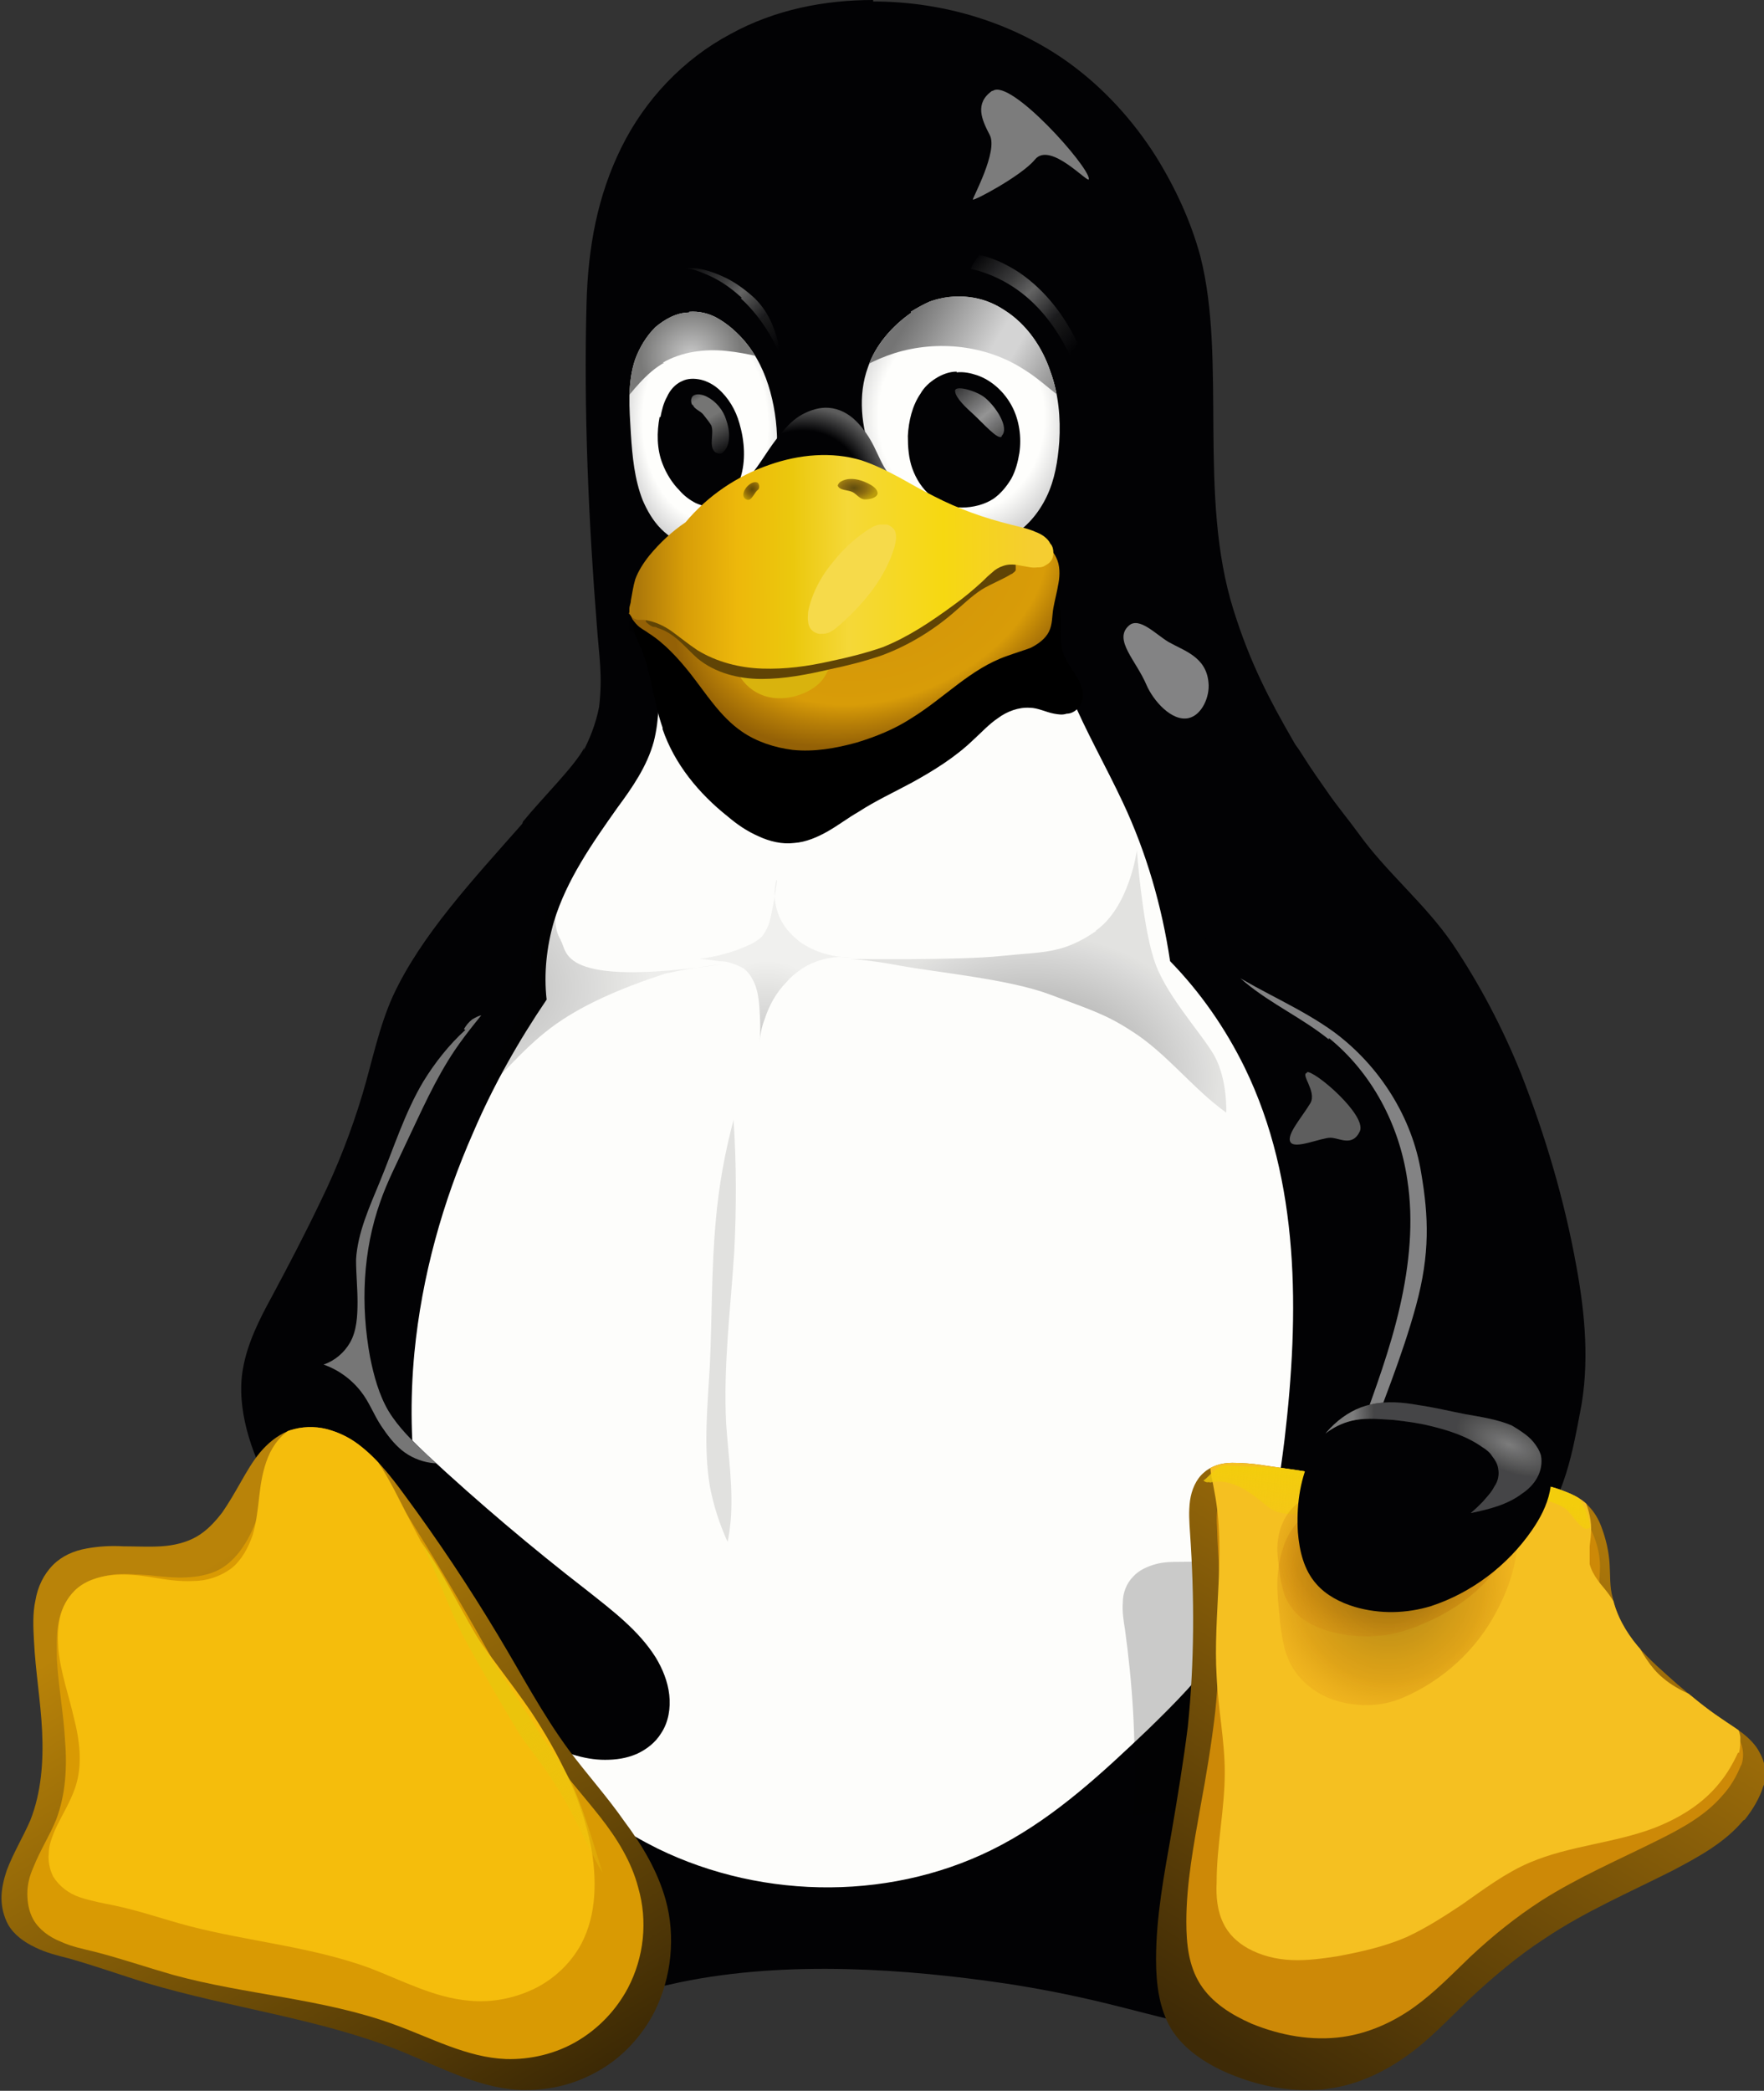 <?xml version="1.0" encoding="UTF-8"?>
<svg id="Layer_1" data-name="Layer 1" xmlns="http://www.w3.org/2000/svg" xmlns:xlink="http://www.w3.org/1999/xlink" viewBox="0 0 23.88 28.3">
  <rect x="0" y="0" width="23.88" height="28.3" fill="#333333" stroke="none"/>
  <defs>
    <style>
      .cls-1 {
        fill: url(#linear-gradient-2);
      }

      .cls-2 {
        fill: url(#linear-gradient-3);
      }

      .cls-2, .cls-3, .cls-4, .cls-5, .cls-6, .cls-7, .cls-8, .cls-9, .cls-10, .cls-11, .cls-12, .cls-13 {
        isolation: isolate;
      }

      .cls-2, .cls-5 {
        opacity: .2;
      }

      .cls-14 {
        fill: url(#radial-gradient-7);
      }

      .cls-15 {
        fill: url(#radial-gradient-10);
      }

      .cls-16 {
        clip-path: url(#clippath-20);
      }

      .cls-17 {
        clip-path: url(#clippath-11);
      }

      .cls-18 {
        clip-path: url(#clippath-16);
      }

      .cls-3 {
        opacity: .95;
      }

      .cls-3, .cls-19, .cls-12 {
        fill: #7c7c7c;
      }

      .cls-20 {
        fill: #fdfdfb;
      }

      .cls-21 {
        fill: #d9b30d;
      }

      .cls-22 {
        fill: #604405;
      }

      .cls-23 {
        fill: url(#radial-gradient-8);
      }

      .cls-24 {
        fill: url(#linear-gradient-6);
      }

      .cls-25 {
        clip-path: url(#clippath-2);
      }

      .cls-26 {
        clip-path: url(#clippath-13);
      }

      .cls-27 {
        clip-path: url(#clippath-25);
      }

      .cls-4 {
        opacity: .3;
      }

      .cls-28 {
        clip-path: url(#clippath-15);
      }

      .cls-29 {
        clip-path: url(#clippath-6);
      }

      .cls-30 {
        fill: #838384;
      }

      .cls-31 {
        clip-path: url(#clippath-26);
      }

      .cls-32 {
        fill: url(#linear-gradient-11);
      }

      .cls-5 {
        fill: url(#radial-gradient-3);
      }

      .cls-33 {
        clip-path: url(#clippath-7);
      }

      .cls-34 {
        fill: url(#radial-gradient-6);
      }

      .cls-35 {
        clip-path: url(#clippath-21);
      }

      .cls-6 {
        fill: url(#radial-gradient-5);
      }

      .cls-6, .cls-13 {
        opacity: .35;
      }

      .cls-36 {
        clip-path: url(#clippath-1);
      }

      .cls-37 {
        clip-path: url(#clippath-4);
      }

      .cls-38 {
        fill: url(#linear-gradient-10);
      }

      .cls-7 {
        fill: url(#radial-gradient-13);
      }

      .cls-7, .cls-11 {
        opacity: .8;
      }

      .cls-39 {
        clip-path: url(#clippath-27);
      }

      .cls-8 {
        opacity: .11;
      }

      .cls-40 {
        clip-path: url(#clippath-12);
      }

      .cls-41 {
        clip-path: url(#clippath-24);
      }

      .cls-42 {
        clip-path: url(#clippath-30);
      }

      .cls-43 {
        clip-path: url(#clippath-22);
      }

      .cls-44 {
        fill: url(#linear-gradient-5);
      }

      .cls-45 {
        clip-path: url(#clippath-9);
      }

      .cls-46 {
        clip-path: url(#clippath);
      }

      .cls-47 {
        clip-path: url(#clippath-29);
      }

      .cls-47, .cls-48 {
        fill: none;
      }

      .cls-49 {
        clip-path: url(#clippath-19);
      }

      .cls-50 {
        clip-path: url(#clippath-3);
      }

      .cls-9 {
        fill: url(#radial-gradient);
        opacity: .25;
      }

      .cls-51 {
        fill: url(#linear-gradient-7);
      }

      .cls-52 {
        fill: #020204;
      }

      .cls-53 {
        clip-path: url(#clippath-8);
      }

      .cls-10 {
        fill: url(#radial-gradient-2);
        opacity: .42;
      }

      .cls-54 {
        fill: #f5c021;
      }

      .cls-55 {
        fill: url(#linear-gradient-9);
      }

      .cls-56 {
        fill: #d99a03;
      }

      .cls-57 {
        clip-path: url(#clippath-18);
      }

      .cls-58 {
        clip-path: url(#clippath-14);
      }

      .cls-59 {
        clip-path: url(#clippath-17);
      }

      .cls-60 {
        clip-path: url(#clippath-5);
      }

      .cls-61 {
        fill: url(#linear-gradient);
      }

      .cls-62 {
        clip-path: url(#clippath-10);
      }

      .cls-11 {
        fill: url(#radial-gradient-12);
      }

      .cls-63 {
        clip-path: url(#clippath-23);
      }

      .cls-64 {
        fill: url(#linear-gradient-4);
      }

      .cls-65 {
        fill: url(#radial-gradient-11);
      }

      .cls-66 {
        fill: #cd8907;
      }

      .cls-67 {
        fill: url(#radial-gradient-9);
      }

      .cls-68 {
        fill: #f5bd0c;
      }

      .cls-69 {
        clip-path: url(#clippath-28);
      }

      .cls-70 {
        fill: url(#linear-gradient-8);
      }

      .cls-12 {
        opacity: .75;
      }

      .cls-13 {
        fill: url(#radial-gradient-4);
      }

      .cls-71 {
        fill: url(#linear-gradient-12);
      }

      .cls-72 {
        fill: url(#linear-gradient-13);
      }

      .cls-73 {
        fill: #f6da4a;
      }
    </style>
    <clipPath id="clippath">
      <path class="cls-48" d="M11.82,0C11.16,0,10.49,.13,9.89,.46c-.64,.34-1.16,.89-1.48,1.54-.32,.65-.45,1.34-.47,2.11-.04,1.45,.03,2.98,.14,4.36,.03,.42,.08,.67,.03,1.1-.18,.92-.98,1.53-1.41,2.34-.47,.89-.67,1.89-1.03,2.84-.33,.86-.78,1.67-1.09,2.54-.43,1.21-.56,2.55-.28,3.8,.22,.96,.67,1.85,1.28,2.62-.09,.16-.17,.32-.27,.48-.28,.49-.63,.96-.79,1.5-.08,.27-.11,.56-.06,.84,.05,.28,.19,.54,.41,.72,.14,.11,.32,.19,.5,.23,.18,.04,.37,.05,.55,.05,.7-.02,1.39-.23,2.07-.41,.4-.11,.81-.2,1.22-.29,1.45-.3,3.07-.18,4.42,.02,.46,.07,.91,.16,1.36,.27,.7,.17,1.4,.39,2.13,.41,.19,0,.38,0,.57-.04,.19-.04,.37-.12,.51-.24,.22-.18,.36-.44,.42-.72,.05-.28,.02-.57-.06-.84-.16-.54-.51-1.01-.8-1.49-.11-.19-.22-.39-.33-.58,.87-.98,1.58-2.11,1.98-3.36,.44-1.36,.53-2.82,.34-4.24s-.64-2.79-1.23-4.1c-.74-1.63-1.37-2.22-1.82-3.66-.49-1.55-.09-3.38-.45-4.79-.13-.48-.34-.93-.6-1.35-.31-.49-.71-.93-1.18-1.27-.75-.54-1.69-.83-2.65-.83h0Z"/>
    </clipPath>
    <radialGradient id="radial-gradient" cx="64.97" cy="61.48" fx="64.97" fy="61.48" r=".11" gradientTransform="translate(-1227.7 1120.01) scale(19 -18)" gradientUnits="userSpaceOnUse">
      <stop offset="0" stop-color="#000"/>
      <stop offset="1" stop-color="#000" stop-opacity=".25"/>
    </radialGradient>
    <clipPath id="clippath-1">
      <path class="cls-48" d="M11.82,0C11.16,0,10.49,.13,9.89,.46c-.64,.34-1.16,.89-1.48,1.54-.32,.65-.45,1.34-.47,2.11-.04,1.45,.03,2.98,.14,4.36,.03,.42,.08,.67,.03,1.1-.18,.92-.98,1.53-1.41,2.34-.47,.89-.67,1.89-1.03,2.84-.33,.86-.78,1.67-1.09,2.54-.43,1.21-.56,2.55-.28,3.8,.22,.96,.67,1.85,1.28,2.62-.09,.16-.17,.32-.27,.48-.28,.49-.63,.96-.79,1.5-.08,.27-.11,.56-.06,.84,.05,.28,.19,.54,.41,.72,.14,.11,.32,.19,.5,.23,.18,.04,.37,.05,.55,.05,.7-.02,1.39-.23,2.07-.41,.4-.11,.81-.2,1.22-.29,1.45-.3,3.07-.18,4.42,.02,.46,.07,.91,.16,1.36,.27,.7,.17,1.4,.39,2.13,.41,.19,0,.38,0,.57-.04,.19-.04,.37-.12,.51-.24,.22-.18,.36-.44,.42-.72,.05-.28,.02-.57-.06-.84-.16-.54-.51-1.01-.8-1.49-.11-.19-.22-.39-.33-.58,.87-.98,1.58-2.11,1.98-3.36,.44-1.36,.53-2.82,.34-4.24s-.64-2.79-1.23-4.1c-.74-1.63-1.37-2.22-1.82-3.66-.49-1.55-.09-3.38-.45-4.79-.13-.48-.34-.93-.6-1.35-.31-.49-.71-.93-1.18-1.27-.75-.54-1.69-.83-2.65-.83h0Z"/>
    </clipPath>
    <radialGradient id="radial-gradient-2" cx="60.78" cy="61.99" fx="60.78" fy="61.99" r=".11" gradientTransform="translate(-1420.46 1130.42) scale(23.6 -18)" xlink:href="#radial-gradient"/>
    <clipPath id="clippath-2">
      <path class="cls-48" d="M11.82,0C11.16,0,10.49,.13,9.89,.46c-.64,.34-1.16,.89-1.48,1.54-.32,.65-.45,1.34-.47,2.11-.04,1.45,.03,2.98,.14,4.36,.03,.42,.08,.67,.03,1.1-.18,.92-.98,1.53-1.41,2.34-.47,.89-.67,1.89-1.03,2.84-.33,.86-.78,1.67-1.09,2.54-.43,1.21-.56,2.55-.28,3.8,.22,.96,.67,1.85,1.28,2.62-.09,.16-.17,.32-.27,.48-.28,.49-.63,.96-.79,1.5-.08,.27-.11,.56-.06,.84,.05,.28,.19,.54,.41,.72,.14,.11,.32,.19,.5,.23,.18,.04,.37,.05,.55,.05,.7-.02,1.39-.23,2.07-.41,.4-.11,.81-.2,1.22-.29,1.45-.3,3.07-.18,4.42,.02,.46,.07,.91,.16,1.36,.27,.7,.17,1.4,.39,2.13,.41,.19,0,.38,0,.57-.04,.19-.04,.37-.12,.51-.24,.22-.18,.36-.44,.42-.72,.05-.28,.02-.57-.06-.84-.16-.54-.51-1.01-.8-1.49-.11-.19-.22-.39-.33-.58,.87-.98,1.58-2.11,1.98-3.36,.44-1.36,.53-2.82,.34-4.24s-.64-2.79-1.23-4.1c-.74-1.63-1.37-2.22-1.82-3.66-.49-1.55-.09-3.38-.45-4.79-.13-.48-.34-.93-.6-1.35-.31-.49-.71-.93-1.18-1.27-.75-.54-1.69-.83-2.65-.83h0Z"/>
    </clipPath>
    <radialGradient id="radial-gradient-3" cx="71.15" cy="53.5" fx="71.15" fy="53.5" r=".11" gradientTransform="translate(-654.87 549.1) scale(9.35 -10)" xlink:href="#radial-gradient"/>
    <clipPath id="clippath-3">
      <path class="cls-48" d="M11.82,0C11.16,0,10.49,.13,9.89,.46c-.64,.34-1.16,.89-1.48,1.54-.32,.65-.45,1.34-.47,2.11-.04,1.45,.03,2.98,.14,4.36,.03,.42,.08,.67,.03,1.1-.18,.92-.98,1.53-1.41,2.34-.47,.89-.67,1.89-1.03,2.84-.33,.86-.78,1.67-1.09,2.54-.43,1.21-.56,2.55-.28,3.8,.22,.96,.67,1.85,1.28,2.62-.09,.16-.17,.32-.27,.48-.28,.49-.63,.96-.79,1.5-.08,.27-.11,.56-.06,.84,.05,.28,.19,.54,.41,.72,.14,.11,.32,.19,.5,.23,.18,.04,.37,.05,.55,.05,.7-.02,1.39-.23,2.07-.41,.4-.11,.81-.2,1.22-.29,1.45-.3,3.07-.18,4.42,.02,.46,.07,.91,.16,1.36,.27,.7,.17,1.4,.39,2.13,.41,.19,0,.38,0,.57-.04,.19-.04,.37-.12,.51-.24,.22-.18,.36-.44,.42-.72,.05-.28,.02-.57-.06-.84-.16-.54-.51-1.01-.8-1.49-.11-.19-.22-.39-.33-.58,.87-.98,1.58-2.11,1.98-3.36,.44-1.36,.53-2.82,.34-4.24s-.64-2.79-1.23-4.1c-.74-1.63-1.37-2.22-1.82-3.66-.49-1.55-.09-3.38-.45-4.79-.13-.48-.34-.93-.6-1.35-.31-.49-.71-.93-1.18-1.27-.75-.54-1.69-.83-2.65-.83h0Z"/>
    </clipPath>
    <clipPath id="clippath-4">
      <path class="cls-48" d="M11.82,0C11.16,0,10.49,.13,9.89,.46c-.64,.34-1.16,.89-1.48,1.54-.32,.65-.45,1.34-.47,2.11-.04,1.45,.03,2.98,.14,4.36,.03,.42,.08,.67,.03,1.1-.18,.92-.98,1.53-1.41,2.34-.47,.89-.67,1.89-1.03,2.84-.33,.86-.78,1.67-1.09,2.54-.43,1.21-.56,2.55-.28,3.8,.22,.96,.67,1.85,1.28,2.62-.09,.16-.17,.32-.27,.48-.28,.49-.63,.96-.79,1.5-.08,.27-.11,.56-.06,.84,.05,.28,.19,.54,.41,.72,.14,.11,.32,.19,.5,.23,.18,.04,.37,.05,.55,.05,.7-.02,1.39-.23,2.07-.41,.4-.11,.81-.2,1.22-.29,1.45-.3,3.07-.18,4.42,.02,.46,.07,.91,.16,1.36,.27,.7,.17,1.4,.39,2.13,.41,.19,0,.38,0,.57-.04,.19-.04,.37-.12,.51-.24,.22-.18,.36-.44,.42-.72,.05-.28,.02-.57-.06-.84-.16-.54-.51-1.01-.8-1.49-.11-.19-.22-.39-.33-.58,.87-.98,1.58-2.11,1.98-3.36,.44-1.36,.53-2.82,.34-4.24s-.64-2.79-1.23-4.1c-.74-1.63-1.37-2.22-1.82-3.66-.49-1.55-.09-3.38-.45-4.79-.13-.48-.34-.93-.6-1.35-.31-.49-.71-.93-1.18-1.27-.75-.54-1.69-.83-2.65-.83h0Z"/>
    </clipPath>
    <clipPath id="clippath-5">
      <path class="cls-48" d="M11.82,0C11.16,0,10.49,.13,9.89,.46c-.64,.34-1.16,.89-1.48,1.54-.32,.65-.45,1.34-.47,2.11-.04,1.45,.03,2.98,.14,4.36,.03,.42,.08,.67,.03,1.1-.18,.92-.98,1.53-1.41,2.34-.47,.89-.67,1.89-1.03,2.84-.33,.86-.78,1.67-1.09,2.54-.43,1.21-.56,2.55-.28,3.8,.22,.96,.67,1.85,1.28,2.62-.09,.16-.17,.32-.27,.48-.28,.49-.63,.96-.79,1.5-.08,.27-.11,.56-.06,.84,.05,.28,.19,.54,.41,.72,.14,.11,.32,.19,.5,.23,.18,.04,.37,.05,.55,.05,.7-.02,1.39-.23,2.07-.41,.4-.11,.81-.2,1.22-.29,1.45-.3,3.07-.18,4.42,.02,.46,.07,.91,.16,1.36,.27,.7,.17,1.4,.39,2.13,.41,.19,0,.38,0,.57-.04,.19-.04,.37-.12,.51-.24,.22-.18,.36-.44,.42-.72,.05-.28,.02-.57-.06-.84-.16-.54-.51-1.01-.8-1.49-.11-.19-.22-.39-.33-.58,.87-.98,1.58-2.11,1.98-3.36,.44-1.36,.53-2.82,.34-4.24s-.64-2.79-1.23-4.1c-.74-1.63-1.37-2.22-1.82-3.66-.49-1.55-.09-3.38-.45-4.79-.13-.48-.34-.93-.6-1.35-.31-.49-.71-.93-1.18-1.27-.75-.54-1.69-.83-2.65-.83h0Z"/>
    </clipPath>
    <clipPath id="clippath-6">
      <path class="cls-48" d="M11.82,0C11.16,0,10.49,.13,9.89,.46c-.64,.34-1.16,.89-1.48,1.54-.32,.65-.45,1.34-.47,2.11-.04,1.45,.03,2.98,.14,4.36,.03,.42,.08,.67,.03,1.1-.18,.92-.98,1.53-1.41,2.34-.47,.89-.67,1.89-1.03,2.84-.33,.86-.78,1.67-1.09,2.54-.43,1.21-.56,2.55-.28,3.8,.22,.96,.67,1.85,1.28,2.62-.09,.16-.17,.32-.27,.48-.28,.49-.63,.96-.79,1.5-.08,.27-.11,.56-.06,.84,.05,.28,.19,.54,.41,.72,.14,.11,.32,.19,.5,.23,.18,.04,.37,.05,.55,.05,.7-.02,1.39-.23,2.07-.41,.4-.11,.81-.2,1.22-.29,1.45-.3,3.07-.18,4.42,.02,.46,.07,.91,.16,1.36,.27,.7,.17,1.4,.39,2.13,.41,.19,0,.38,0,.57-.04,.19-.04,.37-.12,.51-.24,.22-.18,.36-.44,.42-.72,.05-.28,.02-.57-.06-.84-.16-.54-.51-1.01-.8-1.49-.11-.19-.22-.39-.33-.58,.87-.98,1.58-2.11,1.98-3.36,.44-1.36,.53-2.82,.34-4.24s-.64-2.79-1.23-4.1c-.74-1.63-1.37-2.22-1.82-3.66-.49-1.55-.09-3.38-.45-4.79-.13-.48-.34-.93-.6-1.35-.31-.49-.71-.93-1.18-1.27-.75-.54-1.69-.83-2.65-.83h0Z"/>
    </clipPath>
    <clipPath id="clippath-7">
      <path class="cls-48" d="M7.07,11.15c-.67,.76-1.37,1.51-1.75,2.33-.19,.42-.28,.88-.41,1.32-.15,.5-.34,.99-.57,1.46-.21,.44-.43,.86-.66,1.29-.17,.31-.33,.63-.39,.97-.05,.27-.02,.56,.05,.83,.07,.27,.18,.53,.31,.77,.54,1.06,1.35,1.96,2.31,2.66,.44,.32,.9,.59,1.39,.81,.27,.12,.54,.23,.84,.23,.15,0,.29-.02,.43-.08,.13-.06,.25-.15,.33-.28,.1-.15,.13-.34,.11-.52s-.09-.35-.18-.5c-.23-.37-.59-.64-.93-.91-.75-.58-1.47-1.19-2.16-1.83-.19-.18-.39-.37-.53-.6-.13-.22-.2-.48-.25-.73-.13-.7-.1-1.44,.14-2.11,.09-.26,.22-.51,.34-.77,.21-.44,.4-.88,.67-1.28,.34-.5,.79-.92,1.06-1.46,.23-.45,.33-.96,.42-1.46,.07-.39,.2-.77,.27-1.17-.13,.25-.56,.67-.83,1Z"/>
    </clipPath>
    <clipPath id="clippath-8">
      <path class="cls-48" d="M17.99,14.05c.58,.47,.95,1.17,1.06,1.91,.09,.57,.03,1.16-.1,1.73-.13,.57-.33,1.11-.53,1.66-.08,.22-.16,.44-.19,.67-.03,.23-.01,.47,.1,.68,.13,.23,.36,.39,.62,.47,.25,.08,.52,.07,.78,0s.68-.14,.89-.31c.53-.41,.65-1.12,.77-1.74,.13-.65,.07-1.33-.05-1.98-.16-.89-.42-1.77-.75-2.61-.25-.62-.56-1.21-.93-1.76-.37-.54-.89-.96-1.27-1.49-.13-.18-.29-.37-.42-.56-.28-.4-.22-.32-.39-.58-.13-.19-.33-.25-.54-.33-.21-.08-.45-.11-.67-.05-.29,.08-.52,.31-.65,.58-.12,.27-.15,.58-.1,.88,.06,.38,.24,.73,.43,1.07,.22,.37,.48,.74,.81,1.01,.35,.29,.77,.48,1.13,.77Z"/>
    </clipPath>
    <linearGradient id="linear-gradient" x1="284.06" y1="-249.34" x2="288.61" y2="-256.96" gradientTransform="translate(-282 -227.7) scale(1 -1)" gradientUnits="userSpaceOnUse">
      <stop offset="0" stop-color="#b98309"/>
      <stop offset="1" stop-color="#382605"/>
    </linearGradient>
    <clipPath id="clippath-9">
      <path class="cls-48" d="M3.87,19.38c.15-.06,.32-.08,.49-.05,.16,.03,.32,.1,.45,.19,.27,.19,.48,.46,.67,.72,.45,.61,.87,1.24,1.26,1.89,.32,.53,.6,1.07,.97,1.57,.24,.32,.51,.62,.74,.95,.24,.32,.45,.67,.56,1.06,.14,.5,.08,1.06-.15,1.52-.17,.33-.43,.61-.74,.79s-.64,.27-1.01,.27c-.58,0-1.15-.31-1.69-.53-1.1-.44-2.3-.58-3.44-.92-.35-.11-.69-.23-1.04-.33-.16-.04-.32-.08-.46-.15-.15-.07-.29-.17-.37-.31-.06-.11-.09-.24-.09-.36s.03-.25,.07-.37c.09-.24,.22-.45,.32-.68,.15-.38,.18-.8,.16-1.21-.02-.41-.09-.81-.11-1.22-.01-.18-.02-.37,.02-.55,.03-.18,.11-.35,.24-.48,.12-.12,.28-.19,.45-.22,.16-.03,.33-.04,.5-.03,.17,0,.34,.01,.51,0,.17-.01,.34-.05,.48-.13,.14-.08,.25-.2,.35-.33,.09-.13,.17-.27,.25-.41,.08-.14,.16-.28,.26-.4,.1-.12,.23-.23,.38-.29Z"/>
    </clipPath>
    <clipPath id="clippath-10">
      <path class="cls-48" d="M3.87,19.38c.15-.06,.32-.08,.49-.05,.16,.03,.32,.1,.45,.19,.27,.19,.48,.46,.67,.72,.45,.61,.87,1.24,1.26,1.89,.32,.53,.6,1.07,.97,1.57,.24,.32,.51,.62,.74,.95,.24,.32,.45,.67,.56,1.06,.14,.5,.08,1.06-.15,1.52-.17,.33-.43,.61-.74,.79s-.64,.27-1.01,.27c-.58,0-1.15-.31-1.69-.53-1.1-.44-2.3-.58-3.44-.92-.35-.11-.69-.23-1.04-.33-.16-.04-.32-.08-.46-.15-.15-.07-.29-.17-.37-.31-.06-.11-.09-.24-.09-.36s.03-.25,.07-.37c.09-.24,.22-.45,.32-.68,.15-.38,.18-.8,.16-1.21-.02-.41-.09-.81-.11-1.22-.01-.18-.02-.37,.02-.55,.03-.18,.11-.35,.24-.48,.12-.12,.28-.19,.45-.22,.16-.03,.33-.04,.5-.03,.17,0,.34,.01,.51,0,.17-.01,.34-.05,.48-.13,.14-.08,.25-.2,.35-.33,.09-.13,.17-.27,.25-.41,.08-.14,.16-.28,.26-.4,.1-.12,.23-.23,.38-.29Z"/>
    </clipPath>
    <clipPath id="clippath-11">
      <path class="cls-48" d="M3.87,19.38c.15-.06,.32-.08,.49-.05,.16,.03,.32,.1,.45,.19,.27,.19,.48,.46,.67,.72,.45,.61,.87,1.24,1.26,1.89,.32,.53,.6,1.07,.97,1.57,.24,.32,.51,.62,.74,.95,.24,.32,.45,.67,.56,1.06,.14,.5,.08,1.06-.15,1.52-.17,.33-.43,.61-.74,.79s-.64,.27-1.01,.27c-.58,0-1.15-.31-1.69-.53-1.1-.44-2.3-.58-3.44-.92-.35-.11-.69-.23-1.04-.33-.16-.04-.32-.08-.46-.15-.15-.07-.29-.17-.37-.31-.06-.11-.09-.24-.09-.36s.03-.25,.07-.37c.09-.24,.22-.45,.32-.68,.15-.38,.18-.8,.16-1.21-.02-.41-.09-.81-.11-1.22-.01-.18-.02-.37,.02-.55,.03-.18,.11-.35,.24-.48,.12-.12,.28-.19,.45-.22,.16-.03,.33-.04,.5-.03,.17,0,.34,.01,.51,0,.17-.01,.34-.05,.48-.13,.14-.08,.25-.2,.35-.33,.09-.13,.17-.27,.25-.41,.08-.14,.16-.28,.26-.4,.1-.12,.23-.23,.38-.29Z"/>
    </clipPath>
    <linearGradient id="linear-gradient-2" x1="289.1" y1="-251.02" x2="290.53" y2="-253.72" gradientTransform="translate(-282 -227.7) scale(1 -1)" gradientUnits="userSpaceOnUse">
      <stop offset="0" stop-color="#ebc40c"/>
      <stop offset="1" stop-color="#ebc40c" stop-opacity="0"/>
    </linearGradient>
    <clipPath id="clippath-12">
      <path class="cls-48" d="M11.82,0C11.16,0,10.49,.13,9.89,.46c-.64,.34-1.16,.89-1.48,1.54-.32,.65-.45,1.34-.47,2.11-.04,1.45,.03,2.98,.14,4.36,.03,.42,.08,.67,.03,1.1-.18,.92-.98,1.53-1.41,2.34-.47,.89-.67,1.89-1.03,2.84-.33,.86-.78,1.67-1.09,2.54-.43,1.21-.56,2.55-.28,3.8,.22,.96,.67,1.85,1.28,2.62-.09,.16-.17,.32-.27,.48-.28,.49-.63,.96-.79,1.5-.08,.27-.11,.56-.06,.84,.05,.28,.19,.54,.41,.72,.14,.11,.32,.19,.5,.23,.18,.04,.37,.05,.55,.05,.7-.02,1.39-.23,2.07-.41,.4-.11,.81-.2,1.22-.29,1.45-.3,3.07-.18,4.42,.02,.46,.07,.91,.16,1.36,.27,.7,.17,1.4,.39,2.13,.41,.19,0,.38,0,.57-.04,.19-.04,.37-.12,.51-.24,.22-.18,.36-.44,.42-.72,.05-.28,.02-.57-.06-.84-.16-.54-.51-1.01-.8-1.49-.11-.19-.22-.39-.33-.58,.87-.98,1.58-2.11,1.98-3.36,.44-1.36,.53-2.82,.34-4.24s-.64-2.79-1.23-4.1c-.74-1.63-1.37-2.22-1.82-3.66-.49-1.55-.09-3.38-.45-4.79-.13-.48-.34-.93-.6-1.35-.31-.49-.71-.93-1.18-1.27-.75-.54-1.69-.83-2.65-.83h0Z"/>
    </clipPath>
    <linearGradient id="linear-gradient-3" x1="300.27" y1="-250.85" x2="300.63" y2="-253.48" gradientTransform="translate(-282 -227.7) scale(1 -1)" gradientUnits="userSpaceOnUse">
      <stop offset="0" stop-color="#000"/>
      <stop offset="1" stop-color="#000" stop-opacity="0"/>
    </linearGradient>
    <linearGradient id="linear-gradient-4" x1="298.52" y1="-255.53" x2="303.1" y2="-248.11" gradientTransform="translate(-282 -227.7) scale(1 -1)" gradientUnits="userSpaceOnUse">
      <stop offset="0" stop-color="#3e2a06"/>
      <stop offset="1" stop-color="#ad780a"/>
    </linearGradient>
    <clipPath id="clippath-13">
      <path class="cls-48" d="M23.6,24.64c-.25,.3-.6,.49-.94,.67-.59,.3-1.2,.56-1.75,.93-.37,.24-.71,.53-1.03,.83-.27,.26-.53,.54-.84,.76-.31,.22-.67,.39-1.05,.44-.11,.02-.21,.02-.32,.02-.36,0-.72-.09-1.05-.23-.3-.13-.59-.32-.76-.59-.17-.28-.21-.62-.21-.95,0-.58,.11-1.15,.21-1.72,.08-.47,.16-.95,.22-1.43,.09-.87,.09-1.75,.03-2.62-.01-.15-.02-.29,0-.44,.02-.14,.08-.29,.19-.38,.1-.09,.24-.13,.38-.13,.13,0,.27,.01,.4,.03,.32,.05,.63,.08,.94,.16,.19,.05,.38,.12,.58,.17,.32,.09,.66,.13,1,.09,.36-.04,.71-.18,1.07-.17,.15,0,.3,.03,.44,.08,.14,.05,.29,.11,.39,.22,.08,.08,.14,.18,.18,.29,.06,.16,.1,.33,.11,.5,.01,.15,0,.31,.04,.45,.05,.24,.18,.47,.34,.66,.16,.19,.35,.35,.54,.52,.19,.16,.38,.32,.59,.46,.1,.07,.2,.13,.29,.2,.09,.07,.18,.16,.23,.26,.05,.09,.08,.19,.08,.29,0,.06,0,.11-.03,.17-.05,.16-.14,.31-.25,.45h0Z"/>
    </clipPath>
    <clipPath id="clippath-14">
      <path class="cls-48" d="M23.6,24.64c-.25,.3-.6,.49-.94,.67-.59,.3-1.2,.56-1.75,.93-.37,.24-.71,.53-1.03,.83-.27,.26-.53,.54-.84,.76-.31,.22-.67,.39-1.05,.44-.11,.02-.21,.02-.32,.02-.36,0-.72-.09-1.05-.23-.3-.13-.59-.32-.76-.59-.17-.28-.21-.62-.21-.95,0-.58,.11-1.15,.21-1.72,.08-.47,.16-.95,.22-1.43,.09-.87,.09-1.75,.03-2.62-.01-.15-.02-.29,0-.44,.02-.14,.08-.29,.19-.38,.1-.09,.24-.13,.38-.13,.13,0,.27,.01,.4,.03,.32,.05,.63,.08,.94,.16,.19,.05,.38,.12,.58,.17,.32,.09,.66,.13,1,.09,.36-.04,.71-.18,1.07-.17,.15,0,.3,.03,.44,.08,.14,.05,.29,.11,.39,.22,.08,.08,.14,.18,.18,.29,.06,.16,.1,.33,.11,.5,.01,.15,0,.31,.04,.45,.05,.24,.18,.47,.34,.66,.16,.19,.35,.35,.54,.52,.19,.16,.38,.32,.59,.46,.1,.07,.2,.13,.29,.2,.09,.07,.18,.16,.23,.26,.05,.09,.08,.19,.08,.29,0,.06,0,.11-.03,.17-.05,.16-.14,.31-.25,.45h0Z"/>
    </clipPath>
    <clipPath id="clippath-15">
      <path class="cls-48" d="M23.6,24.64c-.25,.3-.6,.49-.94,.67-.59,.3-1.2,.56-1.75,.93-.37,.24-.71,.53-1.03,.83-.27,.26-.53,.54-.84,.76-.31,.22-.67,.39-1.05,.44-.11,.02-.21,.02-.32,.02-.36,0-.72-.09-1.05-.23-.3-.13-.59-.32-.76-.59-.17-.28-.21-.62-.21-.95,0-.58,.11-1.15,.21-1.72,.08-.47,.16-.95,.22-1.43,.09-.87,.09-1.75,.03-2.62-.01-.15-.02-.29,0-.44,.02-.14,.08-.29,.19-.38,.1-.09,.24-.13,.38-.13,.13,0,.27,.01,.4,.03,.32,.05,.63,.08,.94,.16,.19,.05,.38,.12,.58,.17,.32,.09,.66,.13,1,.09,.36-.04,.71-.18,1.07-.17,.15,0,.3,.03,.44,.08,.14,.05,.29,.11,.39,.22,.08,.08,.14,.18,.18,.29,.06,.16,.1,.33,.11,.5,.01,.15,0,.31,.04,.45,.05,.24,.18,.47,.34,.66,.16,.19,.35,.35,.54,.52,.19,.16,.38,.32,.59,.46,.1,.07,.2,.13,.29,.2,.09,.07,.18,.16,.23,.26,.05,.09,.08,.19,.08,.29,0,.06,0,.11-.03,.17-.05,.16-.14,.31-.25,.45h0Z"/>
    </clipPath>
    <linearGradient id="linear-gradient-5" x1="300.94" y1="-247.78" x2="300.8" y2="-248.99" gradientTransform="translate(-282 -227.7) scale(1 -1)" gradientUnits="userSpaceOnUse">
      <stop offset="0" stop-color="#f3cd0c"/>
      <stop offset="1" stop-color="#f3cd0c" stop-opacity="0"/>
    </linearGradient>
    <clipPath id="clippath-16">
      <path class="cls-48" d="M23.6,24.64c-.25,.3-.6,.49-.94,.67-.59,.3-1.2,.56-1.75,.93-.37,.24-.71,.53-1.03,.83-.27,.26-.53,.54-.84,.76-.31,.22-.67,.39-1.05,.44-.11,.02-.21,.02-.32,.02-.36,0-.72-.09-1.05-.23-.3-.13-.59-.32-.76-.59-.17-.28-.21-.62-.21-.95,0-.58,.11-1.15,.21-1.72,.08-.47,.16-.95,.22-1.43,.09-.87,.09-1.75,.03-2.62-.01-.15-.02-.29,0-.44,.02-.14,.08-.29,.19-.38,.1-.09,.24-.13,.38-.13,.13,0,.27,.01,.4,.03,.32,.05,.63,.08,.94,.16,.19,.05,.38,.12,.58,.17,.32,.09,.66,.13,1,.09,.36-.04,.71-.18,1.07-.17,.15,0,.3,.03,.44,.08,.14,.05,.29,.11,.39,.22,.08,.08,.14,.18,.18,.29,.06,.16,.1,.33,.11,.5,.01,.15,0,.31,.04,.45,.05,.24,.18,.47,.34,.66,.16,.19,.35,.35,.54,.52,.19,.16,.38,.32,.59,.46,.1,.07,.2,.13,.29,.2,.09,.07,.18,.16,.23,.26,.05,.09,.08,.19,.08,.29,0,.06,0,.11-.03,.17-.05,.16-.14,.31-.25,.45h0Z"/>
    </clipPath>
    <radialGradient id="radial-gradient-4" cx="61.3" cy="67.16" fx="61.3" fy="67.16" r=".11" gradientTransform="translate(-1504.04 1048.45) rotate(15) scale(19.66 -20.64)" gradientUnits="userSpaceOnUse">
      <stop offset="0" stop-color="#110800"/>
      <stop offset=".59" stop-color="#a65a00" stop-opacity=".8"/>
      <stop offset="1" stop-color="#ff921e" stop-opacity="0"/>
    </radialGradient>
    <clipPath id="clippath-17">
      <path class="cls-48" d="M23.6,24.64c-.25,.3-.6,.49-.94,.67-.59,.3-1.2,.56-1.75,.93-.37,.24-.71,.53-1.03,.83-.27,.26-.53,.54-.84,.76-.31,.22-.67,.39-1.05,.44-.11,.02-.21,.02-.32,.02-.36,0-.72-.09-1.05-.23-.3-.13-.59-.32-.76-.59-.17-.28-.21-.62-.21-.95,0-.58,.11-1.15,.21-1.72,.08-.47,.16-.95,.22-1.43,.09-.87,.09-1.75,.03-2.62-.01-.15-.02-.29,0-.44,.02-.14,.08-.29,.19-.38,.1-.09,.24-.13,.38-.13,.13,0,.27,.01,.4,.03,.32,.05,.63,.08,.94,.16,.19,.05,.38,.12,.58,.17,.32,.09,.66,.13,1,.09,.36-.04,.71-.18,1.07-.17,.15,0,.3,.03,.44,.08,.14,.05,.29,.11,.39,.22,.08,.08,.14,.18,.18,.29,.06,.16,.1,.33,.11,.5,.01,.15,0,.31,.04,.45,.05,.24,.18,.47,.34,.66,.16,.19,.35,.35,.54,.52,.19,.16,.38,.32,.59,.46,.1,.07,.2,.13,.29,.2,.09,.07,.18,.16,.23,.26,.05,.09,.08,.19,.08,.29,0,.06,0,.11-.03,.17-.05,.16-.14,.31-.25,.45h0Z"/>
    </clipPath>
    <radialGradient id="radial-gradient-5" cx="59.46" cy="63.13" fx="59.46" fy="63.13" r=".11" gradientTransform="translate(-1114.31 1007.83) rotate(-2.42) scale(19.74 -14.86)" xlink:href="#radial-gradient-4"/>
    <clipPath id="clippath-18">
      <path class="cls-48" d="M20.95,19.75c-.04-.11-.11-.2-.19-.27-.08-.08-.18-.13-.28-.18-.21-.09-.43-.12-.65-.16-.21-.04-.41-.09-.62-.12-.22-.04-.44-.06-.65-.01-.19,.04-.36,.14-.5,.27s-.25,.29-.33,.47c-.14,.31-.18,.65-.16,.99,.02,.25,.08,.51,.25,.7,.13,.15,.32,.25,.52,.31,.34,.1,.7,.09,1.03-.01,.55-.18,1.04-.55,1.37-1.03,.11-.16,.2-.33,.24-.52,.03-.14,.03-.29-.02-.43h0Z"/>
    </clipPath>
    <radialGradient id="radial-gradient-6" cx="72.29" cy="39.04" fx="72.29" fy="39.04" r=".11" gradientTransform="translate(-490.28 -65.86) rotate(23.5) scale(6.95 -3.21)" gradientUnits="userSpaceOnUse">
      <stop offset="0" stop-color="#7c7c7c"/>
      <stop offset="1" stop-color="#7c7c7c" stop-opacity=".33"/>
    </radialGradient>
    <clipPath id="clippath-19">
      <path class="cls-48" d="M20.95,19.75c-.04-.11-.11-.2-.19-.27-.08-.08-.18-.13-.28-.18-.21-.09-.43-.12-.65-.16-.21-.04-.41-.09-.62-.12-.22-.04-.44-.06-.65-.01-.19,.04-.36,.14-.5,.27s-.25,.29-.33,.47c-.14,.31-.18,.65-.16,.99,.02,.25,.08,.51,.25,.7,.13,.15,.32,.25,.52,.31,.34,.1,.7,.09,1.03-.01,.55-.18,1.04-.55,1.37-1.03,.11-.16,.2-.33,.24-.52,.03-.14,.03-.29-.02-.43h0Z"/>
    </clipPath>
    <linearGradient id="linear-gradient-6" x1="300.34" y1="-247.43" x2="300.62" y2="-247.42" gradientTransform="translate(-282 -227.7) scale(1 -1)" gradientUnits="userSpaceOnUse">
      <stop offset="0" stop-color="#7c7c7c"/>
      <stop offset="1" stop-color="#7c7c7c" stop-opacity=".33"/>
    </linearGradient>
    <radialGradient id="radial-gradient-7" cx="70.24" cy="55.84" fx="70.24" fy="55.84" r=".11" gradientTransform="translate(-700.5 888.78) rotate(-.6) scale(10.24 -15.68)" gradientUnits="userSpaceOnUse">
      <stop offset="0" stop-color="#fefefc"/>
      <stop offset=".75" stop-color="#fefefc"/>
      <stop offset="1" stop-color="#d4d4d4"/>
    </radialGradient>
    <clipPath id="clippath-20">
      <path class="cls-48" d="M8.93,5.64c-.04,.21-.04,.44,.04,.64,.05,.13,.13,.26,.23,.36,.06,.07,.14,.13,.22,.17,.09,.04,.18,.06,.27,.04,.08-.02,.16-.08,.21-.14,.05-.07,.09-.15,.12-.23,.08-.24,.06-.51-.01-.75-.05-.18-.15-.35-.29-.47-.07-.06-.15-.1-.23-.12-.09-.02-.18-.02-.26,.02-.09,.04-.16,.12-.2,.21-.05,.09-.07,.18-.09,.28h0Z"/>
    </clipPath>
    <linearGradient id="linear-gradient-7" x1="291.33" y1="-232.85" x2="291.89" y2="-233.84" gradientTransform="translate(-282 -227.7) scale(1 -1)" gradientUnits="userSpaceOnUse">
      <stop offset="0" stop-color="#757574" stop-opacity="0"/>
      <stop offset=".25" stop-color="#757574"/>
      <stop offset=".5" stop-color="#757574"/>
      <stop offset="1" stop-color="#757574" stop-opacity="0"/>
    </linearGradient>
    <clipPath id="clippath-21">
      <path class="cls-48" d="M9.33,4.23c-.17,0-.33,.09-.46,.2-.12,.12-.21,.27-.27,.43-.11,.32-.08,.67-.06,1.01,.02,.31,.05,.62,.16,.9,.06,.14,.14,.28,.25,.39,.11,.11,.24,.19,.39,.23,.14,.04,.29,.03,.43-.01,.14-.04,.26-.12,.37-.22,.15-.15,.25-.34,.31-.54,.06-.2,.08-.41,.07-.63,0-.26-.04-.53-.12-.78-.08-.25-.21-.49-.4-.68-.09-.09-.19-.17-.3-.23-.11-.06-.24-.09-.37-.08Z"/>
    </clipPath>
    <radialGradient id="radial-gradient-8" cx="72.92" cy="23.29" fx="72.92" fy="23.29" r=".11" gradientTransform="translate(-418.51 211.45) rotate(-9.35) scale(6.25 -5.77)" gradientUnits="userSpaceOnUse">
      <stop offset="0" stop-color="#c8c8c8"/>
      <stop offset="1" stop-color="#797978"/>
    </radialGradient>
    <linearGradient id="linear-gradient-8" x1="291.37" y1="-231.17" x2="292.57" y2="-232.4" gradientTransform="translate(-282 -227.7) scale(1 -1)" gradientUnits="userSpaceOnUse">
      <stop offset="0" stop-color="#646464" stop-opacity="0"/>
      <stop offset=".31" stop-color="#646464" stop-opacity=".58"/>
      <stop offset=".47" stop-color="#646464"/>
      <stop offset=".73" stop-color="#646464" stop-opacity=".26"/>
      <stop offset="1" stop-color="#646464" stop-opacity="0"/>
    </linearGradient>
    <radialGradient id="radial-gradient-9" cx="64.22" cy="55.71" fx="64.22" fy="55.71" r=".11" gradientTransform="translate(-835.08 906.26) rotate(-1.8) scale(13.64 -15.68)" xlink:href="#radial-gradient-7"/>
    <clipPath id="clippath-22">
      <path class="cls-48" d="M12.95,5.03c-.1,0-.2,.04-.28,.09-.08,.05-.16,.12-.21,.21-.11,.16-.16,.37-.17,.57,0,.15,.01,.3,.06,.44,.05,.14,.13,.27,.25,.37,.12,.1,.27,.16,.42,.16,.15,0,.31-.04,.43-.12,.1-.07,.18-.17,.24-.27,.06-.11,.09-.23,.11-.35,.03-.21,0-.44-.1-.63-.1-.19-.27-.35-.47-.42-.09-.03-.18-.05-.28-.04Z"/>
    </clipPath>
    <linearGradient id="linear-gradient-9" x1="295.03" y1="-232.92" x2="295.67" y2="-233.68" gradientTransform="translate(-282 -227.7) scale(1 -1)" gradientUnits="userSpaceOnUse">
      <stop offset="0" stop-color="#949494" stop-opacity=".39"/>
      <stop offset=".5" stop-color="#949494"/>
      <stop offset="1" stop-color="#949494" stop-opacity=".39"/>
    </linearGradient>
    <clipPath id="clippath-23">
      <path class="cls-48" d="M12.34,4.23c-.26,.18-.49,.44-.59,.74-.14,.38-.09,.81,.05,1.19,.13,.39,.36,.77,.7,1,.17,.12,.37,.2,.57,.22,.21,.02,.42,0,.6-.11,.22-.12,.39-.32,.5-.55,.11-.23,.15-.48,.17-.74,.02-.32-.01-.65-.12-.95-.11-.33-.32-.64-.62-.83-.15-.1-.31-.16-.49-.18-.17-.02-.35,0-.52,.06-.09,.04-.18,.09-.26,.14Z"/>
    </clipPath>
    <linearGradient id="linear-gradient-10" x1="294.6" y1="-231.51" x2="296.63" y2="-232.7" gradientTransform="translate(-282 -227.7) scale(1 -1)" gradientUnits="userSpaceOnUse">
      <stop offset="0" stop-color="#747474"/>
      <stop offset=".13" stop-color="#8c8c8c"/>
      <stop offset=".25" stop-color="#a4a4a4"/>
      <stop offset=".5" stop-color="#d4d4d4"/>
      <stop offset=".62" stop-color="#d4d4d4"/>
      <stop offset="1" stop-color="#7c7c7c"/>
    </linearGradient>
    <linearGradient id="linear-gradient-11" x1="295.24" y1="-231.12" x2="296.59" y2="-232.4" xlink:href="#linear-gradient-8"/>
    <clipPath id="clippath-24">
      <path class="cls-48" d="M11.82,0C11.16,0,10.49,.13,9.89,.46c-.64,.34-1.16,.89-1.48,1.54-.32,.65-.45,1.34-.47,2.11-.04,1.45,.03,2.98,.14,4.36,.03,.42,.08,.67,.03,1.1-.18,.92-.98,1.53-1.41,2.34-.47,.89-.67,1.89-1.03,2.84-.33,.86-.78,1.67-1.09,2.54-.43,1.21-.56,2.55-.28,3.8,.22,.96,.67,1.85,1.28,2.62-.09,.16-.17,.32-.27,.48-.28,.49-.63,.96-.79,1.5-.08,.27-.11,.56-.06,.84,.05,.28,.19,.54,.41,.72,.14,.11,.32,.19,.5,.23,.18,.04,.37,.05,.55,.05,.7-.02,1.39-.23,2.07-.41,.4-.11,.81-.2,1.22-.29,1.45-.3,3.07-.18,4.42,.02,.46,.07,.91,.16,1.36,.27,.7,.17,1.4,.39,2.13,.41,.19,0,.38,0,.57-.04,.19-.04,.37-.12,.51-.24,.22-.18,.36-.44,.42-.72,.05-.28,.02-.57-.06-.84-.16-.54-.51-1.01-.8-1.49-.11-.19-.22-.39-.33-.58,.87-.98,1.58-2.11,1.98-3.36,.44-1.36,.53-2.82,.34-4.24s-.64-2.79-1.23-4.1c-.74-1.63-1.37-2.22-1.82-3.66-.49-1.55-.09-3.38-.45-4.79-.13-.48-.34-.93-.6-1.35-.31-.49-.71-.93-1.18-1.27-.75-.54-1.69-.83-2.65-.83h0Z"/>
    </clipPath>
    <clipPath id="clippath-25">
      <path class="cls-48" d="M11.82,0C11.16,0,10.49,.13,9.89,.46c-.64,.34-1.16,.89-1.48,1.54-.32,.65-.45,1.34-.47,2.11-.04,1.45,.03,2.98,.14,4.36,.03,.42,.08,.67,.03,1.1-.18,.92-.98,1.53-1.41,2.34-.47,.89-.67,1.89-1.03,2.84-.33,.86-.78,1.67-1.09,2.54-.43,1.21-.56,2.55-.28,3.8,.22,.96,.67,1.85,1.28,2.62-.09,.16-.17,.32-.27,.48-.28,.49-.63,.96-.79,1.5-.08,.27-.11,.56-.06,.84,.05,.28,.19,.54,.41,.72,.14,.11,.32,.19,.5,.23,.18,.04,.37,.05,.55,.05,.7-.02,1.39-.23,2.07-.41,.4-.11,.81-.2,1.22-.29,1.45-.3,3.07-.18,4.42,.02,.46,.07,.91,.16,1.36,.27,.7,.17,1.4,.39,2.13,.41,.19,0,.38,0,.57-.04,.19-.04,.37-.12,.51-.24,.22-.18,.36-.44,.42-.72,.05-.28,.02-.57-.06-.84-.16-.54-.51-1.01-.8-1.49-.11-.19-.22-.39-.33-.58,.87-.98,1.58-2.11,1.98-3.36,.44-1.36,.53-2.82,.34-4.24s-.64-2.79-1.23-4.1c-.74-1.63-1.37-2.22-1.82-3.66-.49-1.55-.09-3.38-.45-4.79-.13-.48-.34-.93-.6-1.35-.31-.49-.71-.93-1.18-1.27-.75-.54-1.69-.83-2.65-.83h0Z"/>
    </clipPath>
    <radialGradient id="radial-gradient-10" cx="53.12" cy="45.06" fx="53.12" fy="45.06" r=".11" gradientTransform="translate(-205.94 742.28) rotate(-36) scale(11.44 -10.38)" gradientUnits="userSpaceOnUse">
      <stop offset="0" stop-color="#020204"/>
      <stop offset=".73" stop-color="#020204"/>
      <stop offset="1" stop-color="#5c5c5c"/>
    </radialGradient>
    <radialGradient id="radial-gradient-11" cx="56.98" cy="58.09" fx="56.98" fy="58.09" r=".11" gradientTransform="translate(-996.11 1621.55) rotate(-22.4) scale(27.15 -19.07)" gradientUnits="userSpaceOnUse">
      <stop offset="0" stop-color="#d2940a"/>
      <stop offset=".75" stop-color="#d89c08"/>
      <stop offset=".87" stop-color="#b67e07"/>
      <stop offset="1" stop-color="#946106"/>
    </radialGradient>
    <clipPath id="clippath-26">
      <path class="cls-48" d="M8.53,8.3s.02,.06,.03,.08c.03,.04,.06,.08,.1,.11,.04,.03,.08,.05,.12,.08,.22,.14,.4,.34,.56,.54,.22,.28,.41,.59,.7,.79,.2,.14,.45,.22,.69,.25,.29,.03,.58-.02,.87-.1,.26-.08,.51-.18,.74-.33,.44-.27,.8-.67,1.29-.84,.11-.04,.21-.07,.32-.11,.1-.05,.2-.12,.25-.22,.05-.1,.04-.21,.06-.32,.02-.11,.05-.22,.07-.34,.02-.11,.02-.24-.03-.34-.04-.09-.11-.15-.2-.2-.09-.04-.18-.06-.28-.07-.19,0-.38,.04-.57,.06-.25,.02-.51,0-.76,0-.32,0-.63,.08-.94,.1-.36,.02-.72-.04-1.08-.05-.16,0-.31,0-.47,.02-.15,.03-.3,.08-.43,.17-.12,.09-.22,.2-.34,.3-.06,.05-.12,.1-.19,.13-.07,.03-.14,.05-.22,.05-.04,0-.08,0-.12,0-.02,0-.04,.02-.06,.04-.02,.02-.03,.04-.05,.06-.03,.05-.06,.1-.08,.15h0Z"/>
    </clipPath>
    <clipPath id="clippath-27">
      <path class="cls-48" d="M8.53,8.3s.02,.06,.03,.08c.03,.04,.06,.08,.1,.11,.04,.03,.08,.05,.12,.08,.22,.14,.4,.34,.56,.54,.22,.28,.41,.59,.7,.79,.2,.14,.45,.22,.69,.25,.29,.03,.58-.02,.87-.1,.26-.08,.51-.18,.74-.33,.44-.27,.8-.67,1.29-.84,.11-.04,.21-.07,.32-.11,.1-.05,.2-.12,.25-.22,.05-.1,.04-.21,.06-.32,.02-.11,.05-.22,.07-.34,.02-.11,.02-.24-.03-.34-.04-.09-.11-.15-.2-.2-.09-.04-.18-.06-.28-.07-.19,0-.38,.04-.57,.06-.25,.02-.51,0-.76,0-.32,0-.63,.08-.94,.1-.36,.02-.72-.04-1.08-.05-.16,0-.31,0-.47,.02-.15,.03-.3,.08-.43,.17-.12,.09-.22,.2-.34,.3-.06,.05-.12,.1-.19,.13-.07,.03-.14,.05-.22,.05-.04,0-.08,0-.12,0-.02,0-.04,.02-.06,.04-.02,.02-.03,.04-.05,.06-.03,.05-.06,.1-.08,.15h0Z"/>
    </clipPath>
    <linearGradient id="linear-gradient-12" x1="290.63" y1="-235.33" x2="296.01" y2="-235.29" gradientTransform="translate(-282 -227.7) scale(1 -1)" gradientUnits="userSpaceOnUse">
      <stop offset="0" stop-color="#ad780a"/>
      <stop offset=".12" stop-color="#d89e08"/>
      <stop offset=".25" stop-color="#edb80b"/>
      <stop offset=".39" stop-color="#ebc80d"/>
      <stop offset=".53" stop-color="#f5d838"/>
      <stop offset=".77" stop-color="#f6d811"/>
      <stop offset="1" stop-color="#f5cd31"/>
    </linearGradient>
    <clipPath id="clippath-28">
      <path class="cls-48" d="M9.28,7.07c-.18,.12-.35,.28-.49,.45-.08,.1-.15,.21-.19,.32-.03,.1-.04,.19-.06,.29,0,.04-.02,.07-.02,.11,0,.02,0,.04,0,.06,0,.02,.02,.03,.03,.05,.02,.02,.05,.03,.08,.04,.03,0,.06,0,.09,0,.14,.02,.27,.08,.38,.16,.11,.08,.22,.17,.34,.25,.26,.16,.57,.24,.88,.25,.31,.01,.61-.03,.92-.1,.24-.05,.48-.11,.71-.19,.35-.14,.66-.35,.96-.57,.14-.1,.27-.21,.39-.32,.04-.04,.08-.08,.13-.12,.04-.04,.09-.07,.15-.09,.08-.03,.17-.02,.26,0,.07,.01,.13,.03,.2,.02,.03,0,.07,0,.1-.02s.06-.03,.08-.06c.03-.03,.04-.08,.04-.12s-.01-.09-.04-.12c-.04-.08-.12-.13-.2-.16-.11-.05-.23-.07-.34-.1-.36-.09-.7-.21-1.03-.38-.16-.08-.32-.17-.48-.26-.17-.09-.33-.17-.51-.23-.4-.12-.84-.08-1.24,.06-.44,.15-.84,.42-1.14,.78Z"/>
    </clipPath>
    <radialGradient id="radial-gradient-12" cx="165.13" cy="-101.51" fx="165.13" fy="-101.51" r=".11" gradientTransform="translate(-207.79 -137.52) scale(1.32 -1.42)" gradientUnits="userSpaceOnUse">
      <stop offset="0" stop-color="#3a2903"/>
      <stop offset=".55" stop-color="#735208"/>
      <stop offset="1" stop-color="#ac8c04"/>
    </radialGradient>
    <radialGradient id="radial-gradient-13" cx="103.77" cy="-80.17" fx="103.77" fy="-80.17" r=".11" gradientTransform="translate(-276.92 -123.27) scale(2.78 -1.62)" xlink:href="#radial-gradient-12"/>
    <clipPath id="clippath-29">
      <path class="cls-48" d="M8.53,8.3s.02,.06,.03,.08c.03,.04,.06,.08,.1,.11,.04,.03,.08,.05,.12,.08,.22,.14,.4,.34,.56,.54,.22,.28,.41,.59,.7,.79,.2,.14,.45,.22,.69,.25,.29,.03,.58-.02,.87-.1,.26-.08,.51-.18,.74-.33,.44-.27,.8-.67,1.29-.84,.11-.04,.21-.07,.32-.11,.1-.05,.2-.12,.25-.22,.05-.1,.04-.21,.06-.32,.02-.11,.05-.22,.07-.34,.02-.11,.02-.24-.03-.34-.04-.09-.11-.15-.2-.2-.09-.04-.18-.06-.28-.07-.19,0-.38,.04-.57,.06-.25,.02-.51,0-.76,0-.32,0-.63,.08-.94,.1-.36,.02-.72-.04-1.08-.05-.16,0-.31,0-.47,.02-.15,.03-.3,.08-.43,.17-.12,.09-.22,.2-.34,.3-.06,.05-.12,.1-.19,.13-.07,.03-.14,.05-.22,.05-.04,0-.08,0-.12,0-.02,0-.04,.02-.06,.04-.02,.02-.03,.04-.05,.06-.03,.05-.06,.1-.08,.15h0Z"/>
    </clipPath>
    <clipPath id="clippath-30">
      <path class="cls-47" d="M9.28,7.07c-.18,.12-.35,.28-.49,.45-.08,.1-.15,.21-.19,.32-.03,.1-.04,.19-.06,.29,0,.04-.02,.07-.02,.11,0,.02,0,.04,0,.06,0,.02,.02,.03,.03,.05,.02,.02,.05,.03,.08,.04,.03,0,.06,0,.09,0,.14,.02,.27,.08,.38,.16,.11,.08,.22,.17,.34,.25,.26,.16,.57,.24,.88,.25,.31,.01,.61-.03,.92-.1,.24-.05,.48-.11,.71-.19,.35-.14,.66-.35,.96-.57,.14-.1,.27-.21,.39-.32,.04-.04,.08-.08,.13-.12,.04-.04,.09-.07,.15-.09,.08-.03,.17-.02,.26,0,.07,.01,.13,.03,.2,.02,.03,0,.07,0,.1-.02s.06-.03,.08-.06c.03-.03,.04-.08,.04-.12s-.01-.09-.04-.12c-.04-.08-.12-.13-.2-.16-.11-.05-.23-.07-.34-.1-.36-.09-.7-.21-1.03-.38-.16-.08-.32-.17-.48-.26-.17-.09-.33-.17-.51-.23-.4-.12-.84-.08-1.24,.06-.44,.15-.84,.42-1.14,.78Z"/>
    </clipPath>
    <linearGradient id="linear-gradient-13" x1="296.02" y1="-235.16" x2="296.02" y2="-235.56" gradientTransform="translate(-282 -227.7) scale(1 -1)" gradientUnits="userSpaceOnUse">
      <stop offset="0" stop-color="#f5ce2d"/>
      <stop offset="1" stop-color="#d79b08"/>
    </linearGradient>
  </defs>
  <g id="tux">
    <g id="body">
      <path id="body_base" data-name="body base" class="cls-52" d="M11.82,0C11.16,0,10.49,.13,9.89,.46c-.64,.34-1.16,.89-1.48,1.54-.32,.65-.45,1.34-.47,2.11-.04,1.45,.03,2.98,.14,4.36,.03,.42,.08,.67,.03,1.1-.18,.92-.98,1.53-1.41,2.34-.47,.89-.67,1.89-1.03,2.84-.33,.86-.78,1.67-1.09,2.54-.43,1.21-.56,2.55-.28,3.8,.22,.96,.67,1.85,1.28,2.62-.09,.16-.17,.32-.27,.48-.28,.49-.63,.96-.79,1.5-.08,.27-.11,.56-.06,.84,.05,.28,.19,.54,.41,.72,.14,.11,.32,.19,.5,.23,.18,.04,.37,.05,.55,.05,.7-.02,1.39-.23,2.07-.41,.4-.11,.81-.2,1.22-.29,1.45-.3,3.07-.18,4.42,.02,.46,.07,.91,.16,1.36,.27,.7,.17,1.4,.39,2.13,.41,.19,0,.38,0,.57-.04,.19-.04,.37-.12,.51-.24,.22-.18,.36-.44,.42-.72,.05-.28,.02-.57-.06-.84-.16-.54-.51-1.01-.8-1.49-.11-.19-.22-.39-.33-.58,.87-.98,1.58-2.11,1.98-3.36,.44-1.36,.53-2.82,.34-4.24s-.64-2.79-1.23-4.1c-.74-1.63-1.37-2.22-1.82-3.66-.49-1.55-.09-3.38-.45-4.79-.13-.48-.34-.93-.6-1.35-.31-.49-.71-.93-1.18-1.27-.75-.54-1.69-.83-2.65-.83h0Z"/>
      <path id="belly" class="cls-20" d="M9.19,8.18c-.1,.12-.16,.28-.2,.43-.04,.15-.05,.32-.06,.48-.01,.32,0,.64-.08,.95-.09,.33-.29,.62-.49,.89-.34,.48-.69,.98-.86,1.54-.1,.34-.14,.71-.1,1.06-.38,.56-.72,1.16-.99,1.79-.42,.95-.7,1.96-.8,2.99-.12,1.26,.04,2.56,.54,3.72,.36,.84,.9,1.61,1.59,2.22,.35,.31,.74,.56,1.16,.77,1.45,.71,3.24,.71,4.66-.05,.75-.4,1.37-.98,1.98-1.56,.36-.35,.73-.72,1.01-1.14,.54-.82,.72-1.81,.84-2.79,.2-1.7,.21-3.49-.54-5.03-.26-.53-.6-1.02-1.01-1.44-.11-.74-.32-1.47-.64-2.15-.23-.49-.5-.96-.71-1.46-.09-.2-.16-.41-.26-.61-.1-.2-.21-.39-.37-.55-.16-.16-.37-.27-.58-.34-.22-.07-.44-.1-.67-.11-.45-.02-.91,.04-1.36,.02-.36-.01-.72-.08-1.08-.06-.18,.01-.36,.04-.53,.11-.17,.07-.32,.17-.44,.31Z"/>
      <g id="body_self_shadows" data-name="body self shadows">
        <g class="cls-46">
          <path id="belly_shadow_left" data-name="belly shadow left" class="cls-9" d="M7.59,12.73c.1,.14-.06,.65,2.2,.32,0,0-.4,.04-.79,.13-.61,.2-1.14,.43-1.54,.73-.4,.3-.7,.69-1.07,1.02,0,0,.6-1.1,.75-1.43,.15-.33-.02-.32,.09-.8s.41-.95,.41-.95c0,0-.24,.69-.05,.97Z"/>
        </g>
        <g class="cls-36">
          <path id="belly_shadow_right" data-name="belly shadow right" class="cls-10" d="M14.84,12.6c-.46,.32-.73,.28-1.29,.34-.56,.06-2.07,.04-2.07,.04,0,0,.22,0,.7,.09,.48,.09,1.47,.18,2.03,.39,.56,.21,.76,.27,1.1,.49,.48,.3,.83,.78,1.29,1.11,0,0,.02-.44-.16-.77-.19-.33-.69-.85-.83-1.34-.15-.49-.22-1.44-.22-1.44,0,0-.1,.77-.56,1.09h0Z"/>
        </g>
        <g class="cls-25">
          <path id="belly_shadow_middle" data-name="belly shadow middle" class="cls-5" d="M10.52,11.92c-.02,.14-.04,.28-.07,.41-.01,.07-.03,.13-.05,.2-.03,.06-.06,.13-.11,.17-.05,.04-.1,.07-.15,.09-.21,.1-.44,.16-.68,.19,.09,0,.19,.02,.28,.03,.06,0,.12,.01,.17,.03,.06,.02,.11,.04,.16,.07,.05,.04,.09,.09,.12,.15,.06,.11,.08,.24,.09,.37,.01,.16,.02,.33,0,.49,.01-.11,.03-.22,.07-.32,.06-.19,.16-.37,.3-.51,.05-.06,.11-.11,.18-.16,.2-.14,.45-.2,.69-.17-.24,0-.49-.07-.69-.21-.1-.08-.19-.17-.25-.28-.09-.17-.12-.37-.07-.56Z"/>
        </g>
        <g class="cls-50">
          <path id="belly_shadow_lower" data-name="belly shadow lower" class="cls-8" d="M9.93,15.16c-.12,.45-.2,.9-.24,1.36-.06,.65-.05,1.3-.08,1.95-.03,.55-.09,1.11,0,1.65,.05,.26,.13,.51,.24,.75,.02-.09,.03-.18,.04-.27,.04-.44-.03-.89-.06-1.33-.04-.78,.06-1.55,.11-2.33,.03-.6,.03-1.19-.01-1.79Z"/>
        </g>
      </g>
      <g id="body_glare" data-name="body glare">
        <g class="cls-37">
          <path id="belly_glare" data-name="belly glare" class="cls-12" d="M17.69,14.51c.11-.02,.81,.58,.72,.8-.1,.22-.28,.09-.4,.09-.13,0-.48,.16-.54,.06-.06-.1,.15-.33,.27-.53,.09-.16-.15-.4-.04-.41h0Z"/>
        </g>
        <g class="cls-60">
          <path id="head_glare" data-name="head glare" class="cls-19" d="M13.43,1.23c-.24,.17-.14,.39-.03,.6,.11,.22-.23,.84-.23,.87,0,.03,.66-.32,.84-.54,.21-.26,.75,.36,.73,.26,0-.17-1.06-1.36-1.3-1.19Z"/>
        </g>
        <g class="cls-29">
          <path id="neck_glare" data-name="neck glare" class="cls-30" d="M15.28,8.47c-.21,.19,.1,.47,.24,.8,.09,.21,.34,.5,.57,.45,.18-.04,.29-.29,.27-.48-.03-.35-.33-.43-.54-.55-.17-.1-.4-.35-.54-.22Z"/>
        </g>
      </g>
    </g>
    <g id="wings">
      <g id="wing_left" data-name="wing left">
        <path id="wing_left_base" data-name="wing left base" class="cls-52" d="M7.07,11.15c-.67,.76-1.37,1.51-1.75,2.33-.19,.42-.28,.88-.41,1.32-.15,.5-.34,.99-.57,1.46-.21,.44-.43,.86-.66,1.29-.17,.31-.33,.63-.39,.97-.05,.27-.02,.56,.05,.83,.07,.27,.18,.53,.31,.77,.54,1.06,1.35,1.96,2.31,2.66,.44,.32,.9,.59,1.39,.81,.27,.12,.54,.23,.84,.23,.15,0,.29-.02,.43-.08,.13-.06,.25-.15,.33-.28,.1-.15,.13-.34,.11-.52s-.09-.35-.18-.5c-.23-.37-.59-.64-.93-.91-.75-.58-1.47-1.19-2.16-1.83-.19-.18-.39-.37-.53-.6-.13-.22-.2-.48-.25-.73-.13-.7-.1-1.44,.14-2.11,.09-.26,.22-.51,.34-.77,.21-.44,.4-.88,.67-1.28,.34-.5,.79-.92,1.06-1.46,.23-.45,.33-.96,.42-1.46,.07-.39,.2-.77,.27-1.17-.13,.25-.56,.67-.83,1Z"/>
        <g class="cls-33">
          <path id="wing_left_glare" data-name="wing left glare" class="cls-3" d="M6.3,13.94c-.22,.2-.41,.44-.57,.7-.25,.42-.4,.9-.59,1.36-.14,.34-.3,.69-.32,1.05,0,.19,.02,.38,.02,.57s-.01,.39-.1,.55c-.08,.14-.21,.25-.36,.3,.2,.07,.38,.2,.51,.37,.11,.14,.17,.31,.27,.46,.08,.12,.17,.24,.28,.33,.11,.09,.25,.15,.39,.17,.2,.03,.4-.04,.55-.17-.18-1.72-.02-3.47,.49-5.13,.03-.1,.07-.21,.07-.32,0-.11-.01-.22-.08-.31-.03-.05-.08-.08-.14-.11-.05-.02-.11-.03-.17-.02-.06,0-.11,.03-.16,.06-.05,.04-.08,.08-.11,.13h0Z"/>
        </g>
      </g>
      <g id="wing_right" data-name="wing right">
        <path id="wing_right_base" data-name="wing right base" class="cls-52" d="M17.99,14.05c.58,.47,.95,1.17,1.06,1.91,.09,.57,.03,1.16-.1,1.73-.13,.57-.33,1.11-.53,1.66-.08,.22-.16,.44-.19,.67-.03,.23-.01,.47,.1,.68,.13,.23,.36,.39,.62,.47,.25,.08,.52,.07,.78,0s.68-.14,.89-.31c.53-.41,.65-1.12,.77-1.74,.13-.65,.07-1.33-.05-1.98-.16-.89-.42-1.77-.75-2.61-.25-.62-.56-1.21-.93-1.76-.37-.54-.89-.96-1.27-1.49-.13-.18-.29-.37-.42-.56-.28-.4-.22-.32-.39-.58-.13-.19-.33-.25-.54-.33-.21-.08-.45-.11-.67-.05-.29,.08-.52,.31-.65,.58-.12,.27-.15,.58-.1,.88,.06,.38,.24,.73,.43,1.07,.22,.37,.48,.74,.81,1.01,.35,.29,.77,.48,1.13,.77Z"/>
        <g class="cls-53">
          <path id="wing_right_glare" data-name="wing right glare" class="cls-30" d="M16.63,13.15s.1,.09,.14,.13c.36,.29,.54,.62,.91,.9,.59,.47,1.19,1.27,1.3,2.01,.09,.57-.03,.89-.17,1.56-.15,.68-.56,1.63-.78,2.29-.09,.26,.18,.15,.15,.43-.02,.13-.02,.27,0,.41,0-.03,0-.05,0-.08,.04-.37,.16-.73,.28-1.09,.24-.68,.52-1.34,.71-2.04,.19-.7,.17-1.2,.07-1.79-.12-.75-.56-1.45-1.18-1.91-.44-.32-.96-.53-1.42-.82h0Z"/>
        </g>
      </g>
    </g>
    <g id="feet">
      <g id="foot_left" data-name="foot left">
        <path id="foot_left_base" data-name="foot left base" class="cls-61" d="M3.87,19.38c.15-.06,.32-.08,.49-.05,.16,.03,.32,.1,.45,.19,.27,.19,.48,.46,.67,.72,.45,.61,.87,1.24,1.26,1.89,.32,.53,.6,1.07,.97,1.57,.24,.32,.51,.62,.74,.95,.24,.32,.45,.67,.56,1.06,.14,.5,.08,1.06-.15,1.52-.17,.33-.43,.61-.74,.79s-.64,.27-1.01,.27c-.58,0-1.15-.31-1.69-.53-1.1-.44-2.3-.58-3.44-.92-.35-.11-.69-.23-1.04-.33-.16-.04-.32-.08-.46-.15-.15-.07-.29-.17-.37-.31-.06-.11-.09-.24-.09-.36s.03-.25,.07-.37c.09-.24,.22-.45,.32-.68,.15-.38,.18-.8,.16-1.21-.02-.41-.09-.81-.11-1.22-.01-.18-.02-.37,.02-.55,.03-.18,.11-.35,.24-.48,.12-.12,.28-.19,.45-.22,.16-.03,.33-.04,.5-.03,.17,0,.34,.01,.51,0,.17-.01,.34-.05,.48-.13,.14-.08,.25-.2,.35-.33,.09-.13,.17-.27,.25-.41,.08-.14,.16-.28,.26-.4,.1-.12,.23-.23,.38-.29Z"/>
        <g class="cls-45">
          <path id="foot_left_layer_1" data-name="foot left layer 1" class="cls-56" d="M4.11,19.64c.14-.06,.3-.06,.44-.03,.15,.03,.28,.1,.4,.2,.24,.18,.4,.44,.56,.69,.38,.61,.75,1.23,1.1,1.86,.27,.48,.52,.96,.84,1.4,.22,.29,.46,.56,.68,.84s.42,.6,.51,.95c.13,.45,.08,.94-.14,1.36-.16,.3-.4,.55-.69,.72-.29,.17-.63,.25-.96,.24-.53-.02-1.02-.29-1.52-.47-.96-.35-2.01-.4-2.99-.67-.35-.1-.7-.22-1.05-.31-.16-.04-.32-.07-.47-.14-.15-.06-.29-.16-.37-.3-.06-.11-.08-.23-.08-.35,0-.12,.03-.24,.08-.35,.09-.23,.22-.43,.31-.65,.13-.34,.15-.72,.12-1.08-.02-.36-.09-.73-.11-1.09,0-.16-.01-.33,.02-.49,.03-.16,.1-.32,.22-.43,.13-.12,.3-.19,.47-.22,.17-.03,.35-.01,.53,0,.18,.02,.35,.04,.53,.03,.18-.01,.36-.05,.5-.15,.13-.09,.23-.22,.31-.36s.13-.29,.19-.44c.06-.15,.12-.3,.21-.43,.09-.13,.21-.25,.36-.31h0Z"/>
        </g>
        <g class="cls-62">
          <path id="foot_left_layer_2" data-name="foot left layer 2" class="cls-68" d="M3.98,19.3c.13-.07,.29-.08,.44-.05,.15,.03,.28,.1,.4,.2,.23,.19,.38,.46,.52,.72,.31,.6,.61,1.22,.98,1.79,.27,.41,.59,.8,.87,1.21,.37,.56,.68,1.17,.81,1.82,.08,.44,.08,.92-.13,1.32-.14,.26-.37,.48-.64,.61-.27,.13-.58,.19-.88,.16-.47-.04-.9-.27-1.34-.44-.79-.29-1.64-.36-2.45-.57-.34-.09-.68-.21-1.02-.28-.15-.03-.31-.06-.46-.11s-.28-.15-.36-.28c-.05-.1-.07-.21-.06-.31,0-.11,.04-.21,.08-.31,.09-.2,.21-.38,.28-.59,.1-.3,.06-.63-.02-.94-.07-.31-.18-.61-.21-.93-.01-.14-.01-.28,.02-.42,.03-.14,.1-.27,.2-.37,.13-.13,.32-.19,.5-.21,.18-.02,.37,0,.55,.03s.37,.06,.55,.05c.19,0,.37-.06,.52-.17,.14-.11,.23-.28,.29-.45,.05-.17,.07-.35,.09-.53,.02-.18,.05-.36,.12-.53,.07-.17,.19-.32,.35-.4Z"/>
        </g>
        <g class="cls-17">
          <path id="foot_left_glare" data-name="foot left glare" class="cls-1" d="M5.66,20.8c.25,.45,.4,.96,.65,1.42,.23,.42,.48,.85,.71,1.23,.1,.17,.34,.43,.58,.84,.22,.37,.44,.89,.56,1.06-.07-.2-.22-.75-.39-1.14-.16-.36-.35-.57-.47-.76-.23-.38-.48-.73-.72-1.1-.33-.51-.57-1.07-.93-1.55h0Z"/>
        </g>
      </g>
      <g id="foot_right" data-name="foot right">
        <g class="cls-40">
          <path id="foot_right_shadow" data-name="foot right shadow" class="cls-2" d="M21.96,23.83c-.04,.15-.11,.29-.2,.42-.19,.29-.48,.5-.76,.7-.48,.34-.98,.65-1.42,1.04-.3,.26-.57,.55-.82,.85-.22,.26-.42,.53-.67,.77-.25,.23-.54,.42-.86,.53-.38,.12-.79,.12-1.16,.02-.26-.07-.51-.18-.67-.39s-.21-.49-.23-.77c-.03-.49,.03-.99,.08-1.48,.04-.41,.09-.82,.1-1.24,.03-.75-.02-1.49-.12-2.22-.02-.12-.04-.25-.03-.37,0-.13,.05-.26,.14-.35,.08-.09,.2-.14,.31-.17,.11-.03,.23-.03,.34-.03,.27,0,.54-.02,.8,0,.17,.01,.33,.05,.5,.06,.28,.03,.57,.01,.84-.07,.3-.09,.58-.25,.89-.3,.12-.02,.25-.02,.37,0,.12,.02,.25,.05,.34,.13,.07,.06,.13,.14,.17,.22,.06,.13,.1,.26,.12,.41,.02,.13,.03,.26,.06,.38,.05,.2,.17,.37,.32,.51,.15,.14,.32,.25,.49,.36,.17,.11,.34,.21,.52,.3,.09,.04,.17,.08,.25,.13,.08,.05,.16,.11,.21,.18,.07,.11,.1,.24,.08,.38h0Z"/>
        </g>
        <path id="foot_right_base" data-name="foot right base" class="cls-64" d="M23.6,24.64c-.25,.3-.6,.49-.94,.67-.59,.3-1.2,.56-1.75,.93-.37,.24-.71,.53-1.03,.83-.27,.26-.53,.54-.84,.76-.31,.22-.67,.39-1.05,.44-.11,.02-.21,.02-.32,.02-.36,0-.72-.09-1.05-.23-.3-.13-.59-.32-.76-.59-.17-.28-.21-.62-.21-.95,0-.58,.11-1.15,.21-1.72,.08-.47,.16-.95,.22-1.43,.09-.87,.09-1.75,.03-2.62-.01-.15-.02-.29,0-.44,.02-.14,.08-.29,.19-.38,.1-.09,.24-.13,.38-.13,.13,0,.27,.01,.4,.03,.32,.05,.63,.08,.94,.16,.19,.05,.38,.12,.58,.17,.32,.09,.66,.13,1,.09,.36-.04,.71-.18,1.07-.17,.15,0,.3,.03,.44,.08,.14,.05,.29,.11,.39,.22,.08,.08,.14,.18,.18,.29,.06,.16,.1,.33,.11,.5,.01,.15,0,.31,.04,.45,.05,.24,.18,.47,.34,.66,.16,.19,.35,.35,.54,.52,.19,.16,.38,.32,.59,.46,.1,.07,.2,.13,.29,.2,.09,.07,.18,.16,.23,.26,.05,.09,.08,.19,.08,.29,0,.06,0,.11-.03,.17-.05,.16-.14,.31-.25,.45h0Z"/>
        <g class="cls-26">
          <path id="foot_right_layer_1" data-name="foot right layer 1" class="cls-66" d="M23.57,23.89c-.06,.15-.14,.29-.25,.41-.23,.27-.54,.44-.86,.6-.54,.27-1.1,.51-1.6,.83-.34,.22-.65,.47-.95,.75-.25,.24-.49,.49-.77,.69-.28,.2-.61,.35-.96,.4-.42,.06-.85-.02-1.24-.18-.27-.12-.53-.28-.69-.53-.16-.25-.19-.55-.19-.85,0-.52,.1-1.04,.19-1.55,.08-.43,.15-.85,.2-1.28,.08-.78,.08-1.57,.03-2.36,0-.13-.02-.26,0-.39,.02-.13,.07-.26,.17-.35,.09-.08,.22-.12,.34-.12,.12,0,.25,.01,.37,.03,.29,.04,.58,.07,.86,.15,.18,.05,.35,.11,.53,.15,.3,.08,.61,.12,.91,.08,.33-.04,.65-.16,.98-.15,.14,0,.27,.03,.4,.07,.13,.04,.26,.1,.36,.2,.07,.07,.12,.17,.16,.26,.06,.14,.1,.3,.1,.45,0,.16-.03,.32,0,.48,.02,.13,.07,.25,.14,.36,.07,.11,.15,.21,.24,.31,.16,.19,.33,.39,.53,.54,.23,.17,.51,.27,.75,.43,.07,.05,.14,.1,.19,.17,.09,.12,.11,.28,.06,.41h0Z"/>
        </g>
        <g class="cls-58">
          <path id="foot_right_layer_2" data-name="foot right layer 2" class="cls-54" d="M23.53,23.72c-.07,.15-.15,.29-.25,.41-.23,.29-.55,.48-.88,.61-.55,.21-1.15,.24-1.69,.47-.33,.14-.62,.36-.92,.57-.24,.16-.49,.32-.75,.44-.3,.13-.62,.2-.94,.26-.2,.03-.41,.06-.62,.05-.21-.01-.41-.06-.59-.16-.14-.08-.26-.19-.33-.34-.08-.16-.1-.36-.09-.55,0-.5,.11-.99,.11-1.49,0-.43-.09-.86-.11-1.3-.05-.83,.13-1.68-.03-2.5-.02-.13-.06-.26-.06-.4,0-.07,.01-.13,.03-.2,.02-.06,.06-.12,.11-.16,.04-.03,.09-.05,.14-.06,.05,0,.1,0,.16,0,.1,.02,.2,.06,.3,.09,.29,.09,.59,.08,.88,.15,.18,.04,.36,.11,.54,.16,.3,.08,.62,.12,.94,.08,.34-.04,.66-.16,1-.15,.14,0,.28,.03,.41,.07s.27,.1,.37,.2c.07,.07,.12,.17,.17,.27,.06,.14,.11,.3,.11,.45,0,.08-.01,.16-.02,.24,0,.08,0,.16,0,.24,.02,.08,.06,.15,.11,.22,.05,.07,.1,.12,.15,.19,.13,.18,.23,.39,.34,.59s.22,.4,.39,.54c.23,.2,.52,.27,.77,.43,.07,.05,.14,.1,.2,.17,.04,.06,.07,.13,.08,.2,0,.07,0,.15-.02,.22h0Z"/>
        </g>
        <g class="cls-28">
          <path id="foot_right_glare" data-name="foot right glare" class="cls-44" d="M16.37,20.07c.31-.08,.58,.15,.8,.33,.15,.12,.36,.09,.54,.1,.3,0,.59,.05,.89,.01,.59-.05,1.16-.19,1.75-.22,.28-.02,.6-.03,.84,.13,.1,.07,.24,.36,.34,.25-.04-.3-.26-.6-.56-.68-.24-.04-.48,.03-.71,0-.71-.02-1.41-.15-2.12-.11-.49,0-.98-.02-1.48-.04-.19-.04-.26,.13-.37,.2,.03,.02,.04,.03,.09,.02h0Z"/>
        </g>
      </g>
    </g>
    <g id="wing_tip_right" data-name="wing tip right">
      <g id="wing_tip_right_shadow" data-name="wing tip right shadow">
        <g class="cls-18">
          <path id="wing_tip_right_shadow_lower" data-name="wing tip right shadow lower" class="cls-13" d="M20.5,20.74c-.05-.11-.15-.18-.26-.23-.11-.05-.23-.06-.35-.06-.24,0-.47,.06-.71,.04-.2-.02-.39-.09-.58-.14-.2-.05-.41-.07-.61-.01-.21,.06-.4,.2-.52,.39-.1,.16-.15,.36-.17,.55s0,.39,.02,.58c.01,.14,.03,.28,.06,.41,.03,.14,.09,.27,.17,.38,.12,.16,.29,.28,.48,.35,.31,.11,.66,.11,.96-.02,.54-.23,1-.65,1.27-1.17,.1-.19,.18-.38,.23-.59,.02-.08,.04-.16,.04-.25,0-.08-.01-.17-.05-.24h0Z"/>
        </g>
        <g class="cls-59">
          <path id="wing_tip_right_shadow_upper" data-name="wing tip right shadow upper" class="cls-6" d="M20.5,20.44c-.05-.08-.15-.13-.26-.17-.11-.03-.23-.04-.35-.04-.24,0-.47,.05-.71,.03-.2-.01-.39-.07-.58-.1-.2-.04-.41-.05-.61,0-.21,.04-.4,.14-.52,.28-.1,.12-.15,.26-.17,.4-.02,.14,0,.28,.02,.42,.01,.1,.03,.2,.06,.3,.03,.1,.09,.19,.17,.28,.12,.12,.29,.2,.48,.25,.31,.08,.66,.08,.96-.01,.54-.17,1-.47,1.27-.85,.1-.13,.18-.28,.23-.42,.02-.06,.04-.12,.04-.18,0-.06-.01-.12-.05-.18h0Z"/>
        </g>
      </g>
      <path id="wing_tip_right_base" data-name="wing tip right base" class="cls-52" d="M20.95,19.75c-.04-.11-.11-.2-.19-.27-.08-.08-.18-.13-.28-.18-.21-.09-.43-.12-.65-.16-.21-.04-.41-.09-.62-.12-.22-.04-.44-.06-.65-.01-.19,.04-.36,.14-.5,.27s-.25,.29-.33,.47c-.14,.31-.18,.65-.16,.99,.02,.25,.08,.51,.25,.7,.13,.15,.32,.25,.52,.31,.34,.1,.7,.09,1.03-.01,.55-.18,1.04-.55,1.37-1.03,.11-.16,.2-.33,.24-.52,.03-.14,.03-.29-.02-.43h0Z"/>
      <g id="wing_tip_right_glare" data-name="wing tip right glare">
        <g class="cls-57">
          <g id="wing_tip_right_glare_1" data-name="wing tip right glare 1">
            <path id="path_wing_tip_right_glare" data-name="path wing tip right glare" class="cls-34" d="M18.67,18.91c-.05,0-.1,0-.15,.02-.33,.06-.63,.27-.8,.56-.12,.2-.17,.45-.16,.68,0-.17,.05-.33,.13-.47,.14-.25,.38-.43,.66-.48,.17-.03,.35-.01,.52,0,.17,.02,.33,.04,.49,.08,.25,.06,.5,.14,.71,.29,.05,.03,.1,.07,.13,.12,.04,.05,.07,.1,.08,.16,.02,.09,0,.18-.05,.25-.04,.08-.1,.14-.16,.21-.05,.05-.1,.1-.16,.15,.24-.05,.49-.11,.69-.26,.09-.06,.16-.13,.21-.22,.05-.09,.07-.2,.05-.3-.02-.07-.06-.13-.1-.18s-.1-.1-.16-.14c-.26-.18-.55-.29-.86-.33-.2-.04-.4-.07-.6-.09-.16-.02-.32-.04-.47-.03h0Z"/>
          </g>
        </g>
        <g class="cls-49">
          <g id="wing_tip_right_glare_2" data-name="wing tip right glare 2">
            <path id="path_wing_tip_right_glare-2" data-name="path wing tip right glare" class="cls-24" d="M18.67,18.91c-.05,0-.1,0-.15,.02-.33,.06-.63,.27-.8,.56-.12,.2-.17,.45-.16,.68,0-.17,.05-.33,.13-.47,.14-.25,.38-.43,.66-.48,.17-.03,.35-.01,.52,0,.17,.02,.33,.04,.49,.08,.25,.06,.5,.14,.71,.29,.05,.03,.1,.07,.13,.12,.04,.05,.07,.1,.08,.16,.02,.09,0,.18-.05,.25-.04,.08-.1,.14-.16,.21-.05,.05-.1,.1-.16,.15,.24-.05,.49-.11,.69-.26,.09-.06,.16-.13,.21-.22,.05-.09,.07-.2,.05-.3-.02-.07-.06-.13-.1-.18s-.1-.1-.16-.14c-.26-.18-.55-.29-.86-.33-.2-.04-.4-.07-.6-.09-.16-.02-.32-.04-.47-.03h0Z"/>
          </g>
        </g>
      </g>
    </g>
    <g id="face">
      <g id="eyes">
        <g id="eye_left" data-name="eye left">
          <path id="eyeball_left" data-name="eyeball left" class="cls-14" d="M9.33,4.23c-.17,0-.33,.09-.46,.2-.12,.12-.21,.27-.27,.43-.11,.32-.08,.67-.06,1.01,.02,.31,.05,.62,.16,.9,.06,.14,.14,.28,.25,.39,.11,.11,.24,.19,.39,.23,.14,.04,.29,.03,.43-.01,.14-.04,.26-.12,.37-.22,.15-.15,.25-.34,.31-.54,.06-.2,.08-.41,.07-.63,0-.26-.04-.53-.12-.78-.08-.25-.21-.49-.4-.68-.09-.09-.19-.17-.3-.23-.11-.06-.24-.09-.37-.08Z"/>
          <g id="pupil_left" data-name="pupil left">
            <path id="pupil_left_base" data-name="pupil left base" class="cls-52" d="M8.93,5.64c-.04,.21-.04,.44,.04,.64,.05,.13,.13,.26,.23,.36,.06,.07,.14,.13,.22,.17,.09,.04,.18,.06,.27,.04,.08-.02,.16-.08,.21-.14,.05-.07,.09-.15,.12-.23,.08-.24,.06-.51-.01-.75-.05-.18-.15-.35-.29-.47-.07-.06-.15-.1-.23-.12-.09-.02-.18-.02-.26,.02-.09,.04-.16,.12-.2,.21-.05,.09-.07,.18-.09,.28h0Z"/>
            <g class="cls-16">
              <path id="pupil_left_glare" data-name="pupil left glare" class="cls-51" d="M9.38,5.48c.02,.06,.1,.08,.14,.13,.04,.05,.08,.1,.11,.15,.04,.11-.04,.28,.05,.36,.03,.02,.09,.03,.11,0,.11-.1,.09-.3,.04-.44-.04-.13-.14-.25-.26-.31-.06-.03-.14-.05-.19-.01-.03,.03-.03,.08-.01,.12Z"/>
            </g>
          </g>
          <g class="cls-35">
            <path id="eyelid_left" data-name="eyelid left" class="cls-23" d="M8.97,4.91c.26-.15,.57-.19,.86-.16,.3,.03,.58,.11,.87,.19,.21,.06,.42,.11,.62,.2,.2,.09,.38,.23,.49,.42,.02,.03,.03,.06,.05,.09s.04,.06,.07,.08,.06,.04,.1,.03c.02,0,.04,0,.05-.01,.02,0,.03-.02,.04-.04,0-.02,.01-.04,.01-.06s0-.04-.01-.06c-.07-.26-.24-.48-.37-.72-.08-.14-.14-.29-.22-.44-.27-.49-.71-.88-1.21-1.13s-1.06-.37-1.62-.4c-.65-.04-1.3,.04-1.94,.15-.28,.05-.56,.11-.8,.24-.12,.07-.24,.16-.32,.27-.09,.11-.15,.24-.17,.38-.02,.13,0,.27,.05,.4,.05,.13,.12,.24,.21,.35,.17,.21,.39,.37,.59,.56,.2,.18,.39,.38,.62,.53,.11,.08,.24,.14,.37,.17,.13,.04,.27,.05,.4,.02,.14-.03,.27-.1,.38-.18,.11-.09,.21-.19,.3-.29,.18-.21,.35-.45,.6-.59Z"/>
          </g>
          <path id="eyebrow_left" data-name="eyebrow left" class="cls-70" d="M10.03,4.04c.24,.22,.42,.5,.54,.79-.05-.32-.14-.58-.35-.79-.13-.12-.28-.23-.44-.3-.15-.07-.31-.11-.4-.11-.09,0-.11,0-.13,0-.02,0-.03,0,.03,0,.06,0,.19,.04,.34,.11s.29,.17,.42,.29Z"/>
        </g>
        <g id="eye_right" data-name="eye right">
          <path id="eyeball_right" data-name="eyeball right" class="cls-67" d="M12.34,4.23c-.26,.18-.49,.44-.59,.74-.14,.38-.09,.81,.05,1.19,.13,.39,.36,.77,.7,1,.17,.12,.37,.2,.57,.22,.21,.02,.42,0,.6-.11,.22-.12,.39-.32,.5-.55,.11-.23,.15-.48,.17-.74,.02-.32-.01-.65-.12-.95-.11-.33-.32-.64-.62-.83-.15-.1-.31-.16-.49-.18-.17-.02-.35,0-.52,.06-.09,.04-.18,.09-.26,.14Z"/>
          <g id="pupil_right" data-name="pupil right">
            <path id="pupil_right_base" data-name="pupil right base" class="cls-52" d="M12.95,5.03c-.1,0-.2,.04-.28,.09-.08,.05-.16,.12-.21,.21-.11,.16-.16,.37-.17,.57,0,.15,.01,.3,.06,.44,.05,.14,.13,.27,.25,.37,.12,.1,.27,.16,.42,.16,.15,0,.31-.04,.43-.12,.1-.07,.18-.17,.24-.27,.06-.11,.09-.23,.11-.35,.03-.21,0-.44-.1-.63-.1-.19-.27-.35-.47-.42-.09-.03-.18-.05-.28-.04Z"/>
            <g class="cls-43">
              <path id="pupil_right_glare" data-name="pupil right glare" class="cls-55" d="M13.56,5.9c.11-.11-.08-.4-.23-.52-.11-.09-.42-.18-.4-.08,.01,.09,.15,.22,.25,.31,.12,.11,.33,.35,.38,.3Z"/>
            </g>
          </g>
          <g class="cls-63">
            <path id="eyelid_right" data-name="eyelid right" class="cls-38" d="M11.34,5.2c.23-.19,.49-.33,.77-.42,.58-.18,1.24-.11,1.75,.22,.18,.11,.33,.25,.5,.38,.16,.13,.34,.25,.54,.32,.11,.04,.22,.06,.33,.05,.1,0,.2-.05,.28-.11,.08-.06,.15-.14,.21-.22,.11-.17,.14-.39,.12-.59-.04-.41-.27-.77-.46-1.13-.06-.11-.12-.23-.19-.33-.22-.32-.58-.54-.95-.66-.37-.12-.77-.17-1.16-.22-.17-.02-.35-.05-.52-.02-.2,.02-.39,.11-.58,.15-.09,.02-.19,.04-.28,.07-.09,.03-.18,.06-.26,.12-.11,.09-.18,.22-.21,.35-.03,.14-.02,.28,0,.42,.04,.28,.15,.54,.14,.82,0,.19-.07,.38-.06,.57,0,.06,.01,.17,.02,.23h0Z"/>
          </g>
          <path id="eyebrow_right" data-name="eyebrow right" class="cls-32" d="M13.26,3.45c-.05,.06-.09,.12-.12,.19,.2,.04,.4,.13,.57,.24,.34,.22,.59,.55,.77,.92,.04-.05,.08-.1,.11-.15-.18-.38-.44-.72-.79-.96-.17-.11-.35-.2-.55-.24Z"/>
        </g>
      </g>
      <g id="beak">
        <g id="beak_shadow" data-name="beak shadow">
          <g class="cls-41">
            <path id="beak_shadow_lower" data-name="beak shadow lower" d="M8.97,9.87c.16,.47,.49,.87,.88,1.18,.13,.11,.26,.2,.42,.27,.15,.07,.32,.11,.48,.09,.16-.01,.32-.08,.46-.16s.27-.18,.41-.26c.23-.15,.49-.27,.73-.4,.29-.16,.58-.34,.82-.57,.11-.1,.22-.22,.34-.3,.12-.09,.28-.15,.43-.14,.11,0,.22,.06,.33,.08,.06,.01,.11,.02,.17,0,.06,0,.11-.03,.15-.07,.05-.05,.07-.12,.07-.19,0-.07-.03-.14-.06-.2-.07-.12-.16-.23-.21-.37-.04-.12-.03-.25-.03-.37,0-.13,0-.26-.06-.37-.04-.08-.12-.15-.2-.2-.08-.05-.18-.07-.27-.08-.19-.02-.38,.02-.57,.03-.25,.01-.51-.02-.76,0-.32,.02-.62,.11-.94,.11-.36,0-.72-.12-1.08-.06-.15,.02-.3,.08-.45,.13-.15,.05-.3,.09-.45,.09-.18,0-.35-.06-.52-.08-.09,0-.18,0-.26,.03-.08,.03-.16,.09-.2,.17-.02,.04-.03,.1-.04,.14,0,.05,0,.1,.02,.15,.02,.1,.07,.19,.11,.28,.13,.34,.16,.71,.28,1.05Z"/>
          </g>
          <g class="cls-27">
            <path id="beak_shadow_upper" data-name="beak shadow upper" class="cls-4" d="M8.51,8.53c.32,.19,.6,.43,.84,.71,.22,.25,.41,.54,.7,.73,.2,.13,.45,.21,.69,.23,.29,.03,.58-.02,.87-.09,.26-.07,.51-.17,.74-.3,.44-.25,.8-.61,1.29-.78,.11-.04,.21-.06,.32-.11,.1-.04,.2-.11,.25-.2,.05-.09,.04-.19,.06-.29,.02-.11,.05-.21,.07-.31,.02-.11,.02-.22-.03-.31-.04-.08-.11-.14-.2-.18-.09-.04-.18-.06-.28-.06-.19,0-.38,.04-.57,.05-.25,.02-.51,0-.76,0-.32,0-.63,.07-.94,.09-.36,.02-.72-.04-1.08-.05-.16,0-.31,0-.47,.02-.15,.02-.3,.07-.43,.15-.13,.08-.23,.18-.34,.27-.06,.05-.12,.09-.19,.12-.07,.03-.14,.05-.22,.06-.04,0-.08,0-.12,0-.07,0-.12,.04-.16,.09-.04,.05-.05,.11-.04,.17h0Z"/>
          </g>
        </g>
        <path id="beak_base" data-name="beak base" class="cls-15" d="M10.13,6.47c.17-.19,.28-.42,.45-.61,.08-.1,.17-.19,.28-.25s.24-.1,.36-.09c.14,.01,.27,.08,.37,.18s.18,.22,.24,.34c.06,.12,.11,.25,.19,.36,.09,.11,.21,.19,.33,.28,.06,.04,.11,.09,.16,.15,.05,.06,.08,.12,.1,.19,.01,.07,0,.15-.02,.22-.03,.07-.07,.13-.12,.18-.11,.1-.25,.16-.39,.18-.29,.04-.58-.05-.88-.04-.3,0-.58,.11-.88,.1-.15,0-.3-.04-.42-.13-.06-.04-.11-.1-.15-.16-.04-.06-.06-.14-.06-.21,0-.07,.01-.14,.04-.21,.03-.07,.07-.12,.11-.18,.09-.11,.2-.2,.29-.31Z"/>
        <g id="mandible_lower" data-name="mandible lower">
          <path id="mandible_lower_base" data-name="mandible lower base" class="cls-65" d="M8.53,8.3s.02,.06,.03,.08c.03,.04,.06,.08,.1,.11,.04,.03,.08,.05,.12,.08,.22,.14,.4,.34,.56,.54,.22,.28,.41,.59,.7,.79,.2,.14,.45,.22,.69,.25,.29,.03,.58-.02,.87-.1,.26-.08,.51-.18,.74-.33,.44-.27,.8-.67,1.29-.84,.11-.04,.21-.07,.32-.11,.1-.05,.2-.12,.25-.22,.05-.1,.04-.21,.06-.32,.02-.11,.05-.22,.07-.34,.02-.11,.02-.24-.03-.34-.04-.09-.11-.15-.2-.2-.09-.04-.18-.06-.28-.07-.19,0-.38,.04-.57,.06-.25,.02-.51,0-.76,0-.32,0-.63,.08-.94,.1-.36,.02-.72-.04-1.08-.05-.16,0-.31,0-.47,.02-.15,.03-.3,.08-.43,.17-.12,.09-.22,.2-.34,.3-.06,.05-.12,.1-.19,.13-.07,.03-.14,.05-.22,.05-.04,0-.08,0-.12,0-.02,0-.04,.02-.06,.04-.02,.02-.03,.04-.05,.06-.03,.05-.06,.1-.08,.15h0Z"/>
          <g class="cls-31">
            <path id="mandible_lower_glare" data-name="mandible lower glare" class="cls-21" d="M9.94,8.68c-.04,.15-.01,.32,.06,.45,.08,.14,.2,.24,.35,.29,.19,.06,.4,.03,.58-.06,.1-.05,.2-.13,.25-.23,.03-.05,.05-.1,.06-.16,0-.06,0-.12-.02-.17-.02-.06-.06-.11-.11-.15-.05-.04-.11-.07-.17-.09-.12-.04-.31-.07-.43-.08-.22,0-.54,.04-.58,.19Z"/>
          </g>
        </g>
        <g id="mandible_upper" data-name="mandible upper">
          <g class="cls-39">
            <path id="mandible_upper_shadow" data-name="mandible upper shadow" class="cls-22" d="M9.32,7.5c-.13,.08-.25,.16-.37,.24-.06,.05-.13,.09-.16,.16-.02,.05-.03,.1-.03,.16,0,.06,0,.11,0,.16,0,.04-.01,.07-.02,.11,0,.02,0,.04,0,.06,0,.02,.01,.04,.03,.05,.02,.02,.04,.03,.06,.04s.05,0,.07,.02c.11,.03,.21,.1,.29,.17,.09,.08,.16,.16,.25,.24,.24,.2,.56,.28,.87,.28,.31,0,.62-.06,.92-.13,.24-.05,.48-.11,.71-.19,.35-.13,.68-.33,.96-.57,.13-.11,.25-.23,.39-.32,.13-.08,.27-.13,.4-.21,.01,0,.02-.01,.03-.02,.01,0,.02-.02,.03-.03,0-.02,0-.05,0-.07,0-.02-.02-.04-.03-.06-.02-.02-.03-.04-.05-.06-.14-.12-.32-.16-.5-.17-.18-.01-.36,0-.53-.03-.17-.03-.32-.09-.48-.14-.17-.05-.34-.1-.51-.12-.41-.07-.83-.05-1.24,.03-.39,.08-.76,.23-1.1,.43h0Z"/>
          </g>
          <path id="mandible_upper_base" data-name="mandible upper base" class="cls-71" d="M9.28,7.07c-.18,.12-.35,.28-.49,.45-.08,.1-.15,.21-.19,.32-.03,.1-.04,.19-.06,.29,0,.04-.02,.07-.02,.11,0,.02,0,.04,0,.06,0,.02,.02,.03,.03,.05,.02,.02,.05,.03,.08,.04,.03,0,.06,0,.09,0,.14,.02,.27,.08,.38,.16,.11,.08,.22,.17,.34,.25,.26,.16,.57,.24,.88,.25,.31,.01,.61-.03,.92-.1,.24-.05,.48-.11,.71-.19,.35-.14,.66-.35,.96-.57,.14-.1,.27-.21,.39-.32,.04-.04,.08-.08,.13-.12,.04-.04,.09-.07,.15-.09,.08-.03,.17-.02,.26,0,.07,.01,.13,.03,.2,.02,.03,0,.07,0,.1-.02s.06-.03,.08-.06c.03-.03,.04-.08,.04-.12s-.01-.09-.04-.12c-.04-.08-.12-.13-.2-.16-.11-.05-.23-.07-.34-.1-.36-.09-.7-.21-1.03-.38-.16-.08-.32-.17-.48-.26-.17-.09-.33-.17-.51-.23-.4-.12-.84-.08-1.24,.06-.44,.15-.84,.42-1.14,.78Z"/>
          <g class="cls-69">
            <path id="mandible_upper_glare" data-name="mandible upper glare" class="cls-73" d="M12.1,7.16s-.05-.05-.09-.06c-.03,0-.07,0-.1,0-.07,.01-.13,.05-.19,.09-.16,.11-.31,.25-.43,.4-.17,.2-.3,.44-.35,.69,0,.04-.01,.09,0,.13,0,.04,.02,.09,.05,.12,.03,.03,.06,.04,.1,.05,.04,0,.08,0,.11-.01,.07-.02,.13-.08,.19-.13,.32-.29,.6-.63,.72-1.04,.01-.04,.02-.08,.02-.13s-.01-.09-.04-.12Z"/>
          </g>
          <path id="naris_left" data-name="naris left" class="cls-11" d="M10.25,6.53c-.09-.03-.22,.12-.18,.2,.01,.02,.05,.05,.08,.03,.04-.02,.07-.1,.11-.13,.03-.02,.02-.09-.01-.1Z"/>
          <path id="naris_right" data-name="naris right" class="cls-7" d="M11.34,6.57c.02,.07,.14,.06,.2,.09,.06,.03,.1,.1,.17,.1,.06,0,.16-.02,.17-.08,0-.08-.11-.13-.18-.16-.1-.04-.22-.06-.32,0-.02,.01-.04,.04-.04,.06Z"/>
        </g>
        <g class="cls-42">
          <path id="beak_corner" data-name="beak corner" class="cls-72" d="M14.29,7.64c-.02,.19-.16,.34-.31,.34-.15,0-.25-.15-.23-.34,.02-.19,.16-.34,.31-.34,0,0,0,0,0,0,.15,0,.26,.15,.23,.34,0,0,0,0,0,0Z"/>
        </g>
      </g>
    </g>
  </g>
</svg>